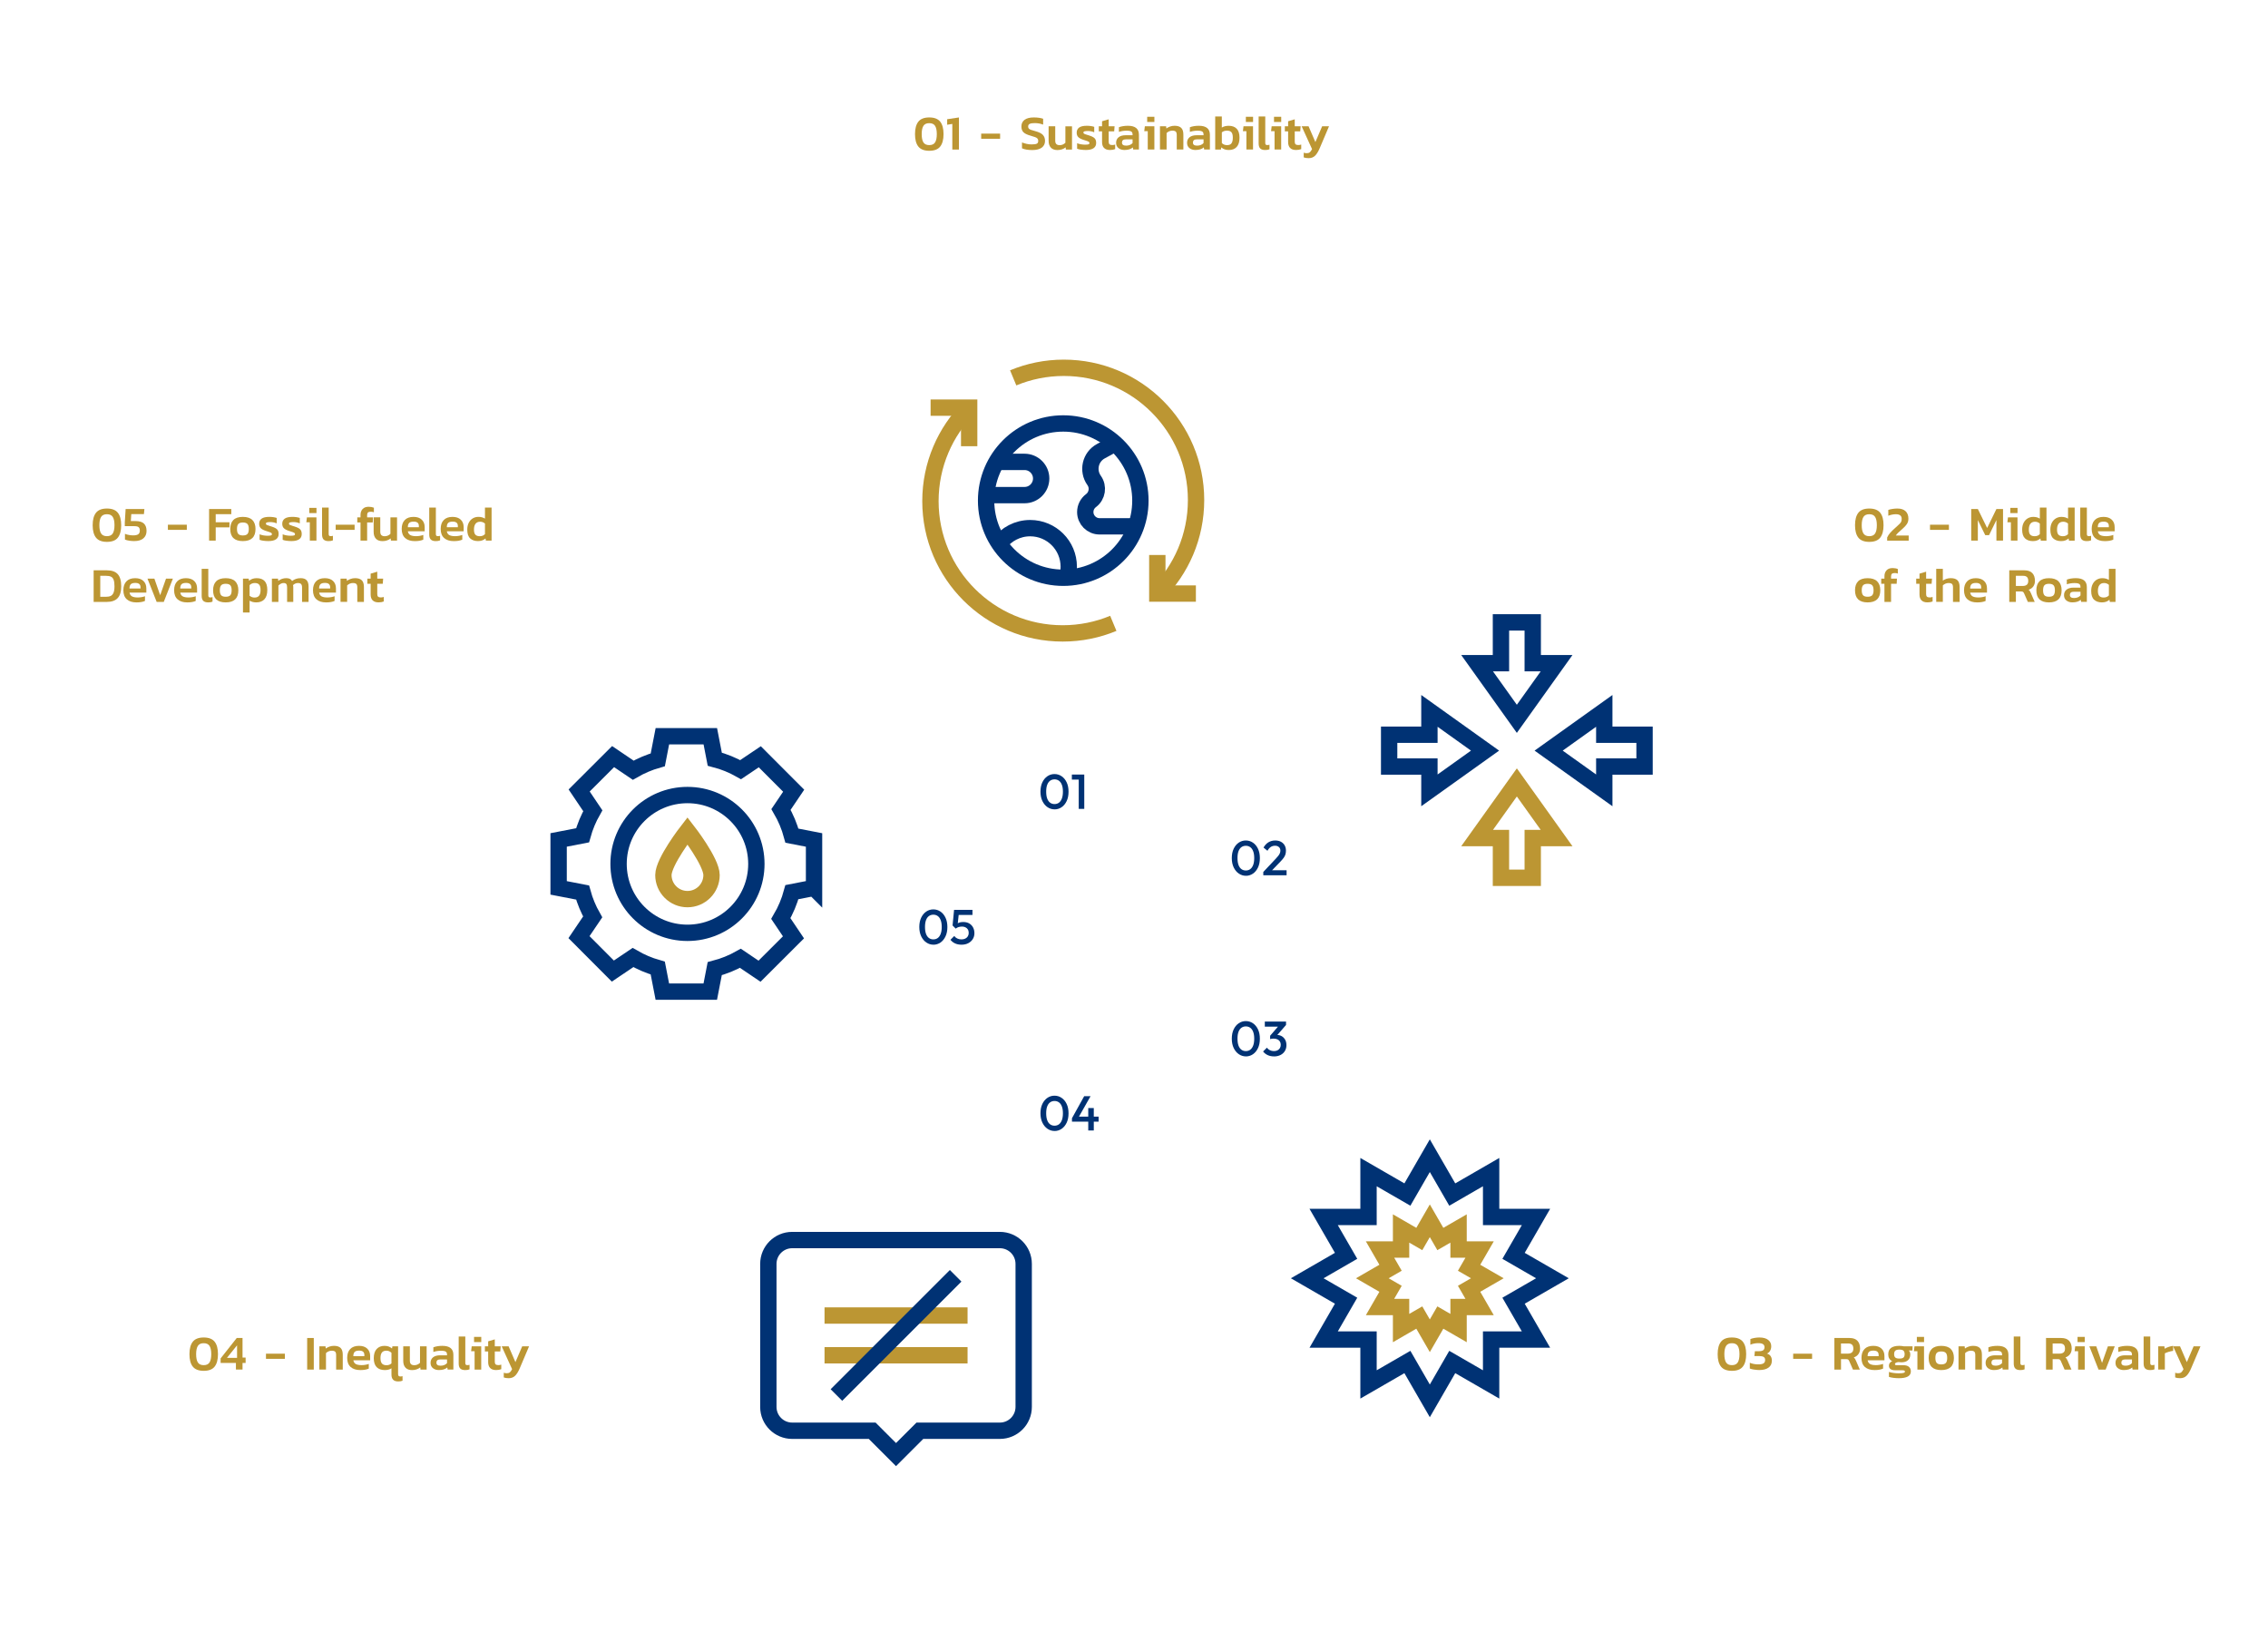 <svg width="1110" height="808" viewBox="0 0 1110 808" fill="none" xmlns="http://www.w3.org/2000/svg">
<g clip-path="url(#clip0_7303_15401)">
<g filter="url(#filter0_d_7303_15401)">
<path d="M315.89 551.841C309.45 549.761 303.25 547.281 297.29 544.481C227.8 511.651 191.84 431.521 216.17 356.471C242.58 274.981 330.05 230.331 411.54 256.751C493.03 283.161 537.68 370.631 511.26 452.121C508.26 461.391 504.46 470.191 499.96 478.451C465.01 542.851 388.11 575.251 315.89 551.841Z" fill="white"/>
</g>
<g filter="url(#filter1_d_7303_15401)">
<path d="M545.991 426.761C631.65 426.761 701.091 357.32 701.091 271.661C701.091 186.001 631.65 116.561 545.991 116.561C460.331 116.561 390.891 186.001 390.891 271.661C390.891 357.32 460.331 426.761 545.991 426.761Z" fill="white"/>
</g>
<g filter="url(#filter2_d_7303_15401)">
<path d="M728.459 559.13C814.119 559.13 883.559 489.689 883.559 404.03C883.559 318.37 814.119 248.93 728.459 248.93C642.8 248.93 573.359 318.37 573.359 404.03C573.359 489.689 642.8 559.13 728.459 559.13Z" fill="white"/>
</g>
<g filter="url(#filter3_d_7303_15401)">
<path d="M658.95 773.561C744.609 773.561 814.05 704.121 814.05 618.461C814.05 532.802 744.609 463.361 658.95 463.361C573.29 463.361 503.85 532.802 503.85 618.461C503.85 704.121 573.29 773.561 658.95 773.561Z" fill="white"/>
</g>
<g filter="url(#filter4_d_7303_15401)">
<path d="M342.459 744.181C278.609 697.861 260.469 611.941 297.289 544.481C303.249 547.291 309.449 549.761 315.889 551.841C388.109 575.251 465.019 542.841 499.959 478.451C508.459 482.491 516.709 487.361 524.599 493.091C593.929 543.391 609.369 640.371 559.079 709.711C508.779 779.041 411.789 794.481 342.449 744.181H342.459Z" fill="white"/>
</g>
<path d="M740.761 636.628L759.781 625.648L740.761 614.668L751.741 595.648H729.781V573.688L710.761 584.668L699.781 565.648L688.801 584.668L669.781 573.688V595.648H647.821L658.801 614.668L639.781 625.648L658.801 636.628L647.821 655.648H669.781V677.608L688.801 666.628L699.781 685.648L710.761 666.628L729.781 677.608V655.648H751.741L740.761 636.628Z" stroke="#003274" stroke-width="8" stroke-miterlimit="10"/>
<path d="M694.631 644.868L685.711 650.018V639.718H675.411L680.561 630.798L671.641 625.648L680.561 620.498L675.411 611.578H685.711V601.278L694.631 606.428L699.781 597.508L704.931 606.428L713.851 601.278V611.578H724.151L719.001 620.498L727.921 625.648L719.001 630.798L724.151 639.718H713.851V650.018L704.931 644.868L699.781 653.788L694.631 644.868Z" stroke="#BC9633" stroke-width="8" stroke-miterlimit="10"/>
<path d="M489.351 700.279H450.201L438.531 711.949L426.861 700.279H387.711C381.271 700.279 376.041 695.059 376.041 688.609V618.609C376.041 612.169 381.261 606.939 387.711 606.939H489.341C495.781 606.939 501.011 612.159 501.011 618.609V688.609C501.011 695.049 495.791 700.279 489.341 700.279H489.351Z" stroke="#003274" stroke-width="8" stroke-miterlimit="10"/>
<path d="M403.541 643.889H473.541" stroke="#BC9633" stroke-width="8" stroke-miterlimit="10"/>
<path d="M403.541 663.34H473.541" stroke="#BC9633" stroke-width="8" stroke-miterlimit="10"/>
<path d="M467.711 624.439L409.361 682.789" stroke="#003274" stroke-width="8" stroke-miterlimit="10"/>
<path d="M398.41 434.58V411.12L387.59 409.02C386.36 404.47 384.55 400.17 382.23 396.19L388.44 387.01L371.86 370.4L362.48 376.71C358.54 374.48 354.3 372.74 349.82 371.58L347.64 360.35H324.18L321.94 371.88C317.69 373.09 313.66 374.81 309.91 376.98L300.06 370.32L283.45 386.9L290.13 396.81C287.99 400.56 286.3 404.59 285.12 408.84L273.4 411.11V434.57L285.12 436.84C286.28 441.05 287.96 445.06 290.07 448.78L283.37 458.68L295.94 471.28L299.94 475.29L309.8 468.65C313.57 470.84 317.63 472.59 321.92 473.81L324.16 485.34H347.62L349.8 474.11C354.24 472.95 358.46 471.23 362.37 469.03L371.73 475.36L388.34 458.78L382.15 449.58C384.5 445.58 386.33 441.24 387.57 436.66L398.39 434.56L398.41 434.58Z" stroke="#003274" stroke-width="8" stroke-miterlimit="10"/>
<path d="M302.74 422.849C302.74 404.229 317.84 389.129 336.46 389.129C355.08 389.129 370.18 404.229 370.18 422.849C370.18 441.469 355.08 456.569 336.46 456.569C317.84 456.569 302.74 441.469 302.74 422.849Z" stroke="#003274" stroke-width="8" stroke-miterlimit="10"/>
<path d="M348.24 428.29C348.24 434.8 342.97 440.07 336.46 440.07C329.95 440.07 324.68 434.8 324.68 428.29C324.68 421.78 336.46 406.65 336.46 406.65C336.46 406.65 348.24 421.78 348.24 428.29Z" stroke="#BC9633" stroke-width="8" stroke-miterlimit="10"/>
<path d="M585.29 290.519H566.41V271.639" stroke="#BC9633" stroke-width="8" stroke-miterlimit="10"/>
<path d="M455.451 199.52H474.331V218.4" stroke="#BC9633" stroke-width="8" stroke-miterlimit="10"/>
<path d="M566.411 290.52C578.121 278.81 585.371 262.62 585.371 244.75C585.371 209 556.391 180.02 520.641 180.02C511.861 180.02 503.501 181.78 495.871 184.94" stroke="#BC9633" stroke-width="8" stroke-miterlimit="10"/>
<path d="M544.871 305.1C537.241 308.27 528.871 310.02 520.101 310.02C484.351 310.02 455.371 281.04 455.371 245.29C455.371 227.42 462.621 211.23 474.331 199.52" stroke="#BC9633" stroke-width="8" stroke-miterlimit="10"/>
<path d="M520.371 207.26C499.521 207.26 482.611 224.17 482.611 245.02C482.611 265.87 499.521 282.78 520.371 282.78C541.221 282.78 558.131 265.87 558.131 245.02C558.131 224.17 541.221 207.26 520.371 207.26Z" stroke="#003274" stroke-width="8" stroke-miterlimit="10"/>
<path d="M545.69 217.07L538.76 220.85C533.6 223.66 532.07 230.36 535.48 235.14C537.74 238.3 537.06 242.69 533.95 245.03C532.19 246.35 531.15 248.42 531.15 250.62C531.15 254.48 534.28 257.61 538.14 257.61H555.92" stroke="#003274" stroke-width="8" stroke-miterlimit="10"/>
<path d="M482.74 242.33H501.44C505.93 242.33 509.57 238.69 509.57 234.2C509.57 229.71 505.93 226.07 501.44 226.07H487.74" stroke="#003274" stroke-width="8" stroke-miterlimit="10"/>
<path d="M522.301 282.68C522.791 281 523.071 279.22 523.071 277.38C523.071 266.95 514.621 258.5 504.191 258.5C497.991 258.5 492.501 261.5 489.061 266.12" stroke="#003274" stroke-width="8" stroke-miterlimit="10"/>
<path d="M757.932 367.389L785.162 386.839V375.169H804.872V359.609H785.162V347.939L757.932 367.389Z" stroke="#003274" stroke-width="8" stroke-miterlimit="10"/>
<path d="M726.811 367.389L699.581 386.839V375.169H679.871V359.609H699.581V347.939L726.811 367.389Z" stroke="#003274" stroke-width="8" stroke-miterlimit="10"/>
<path d="M742.372 351.829L761.822 324.599H750.152V304.629H734.592V324.599H722.922L742.372 351.829Z" stroke="#003274" stroke-width="8" stroke-miterlimit="10"/>
<path d="M742.372 382.949L761.822 410.179H750.152V429.629H734.592V410.179H722.922L742.372 382.949Z" stroke="#BC9633" stroke-width="8" stroke-miterlimit="10"/>
<path d="M449.462 71.74C448.362 70.361 447.822 68.331 447.822 65.641C447.822 62.95 448.372 60.92 449.462 59.541C450.562 58.16 452.342 57.48 454.802 57.48C457.262 57.48 459.042 58.17 460.142 59.541C461.242 60.91 461.782 62.95 461.782 65.641C461.782 68.331 461.232 70.361 460.142 71.74C459.052 73.121 457.262 73.8 454.802 73.8C452.342 73.8 450.562 73.111 449.462 71.74ZM457.652 69.691C458.212 68.8 458.492 67.451 458.492 65.65C458.492 63.85 458.212 62.49 457.652 61.611C457.092 60.721 456.142 60.281 454.792 60.281C453.442 60.281 452.492 60.721 451.932 61.611C451.372 62.501 451.092 63.85 451.092 65.65C451.092 67.451 451.372 68.811 451.932 69.691C452.492 70.581 453.442 71.02 454.792 71.02C456.142 71.02 457.092 70.581 457.652 69.691Z" fill="#BC9633"/>
<path d="M466.082 60.65L463.562 61.06V58.35L469.323 57.49V73.19H466.082V60.66V60.65Z" fill="#BC9633"/>
<path d="M480.211 65.4H489.471V67.92H480.211V65.4Z" fill="#BC9633"/>
<path d="M500.183 72.581V69.721C500.903 70.01 501.673 70.24 502.483 70.421C503.303 70.6 504.093 70.68 504.863 70.68C506.063 70.68 506.903 70.57 507.393 70.341C507.883 70.121 508.123 69.65 508.123 68.951C508.123 68.49 508.013 68.121 507.783 67.85C507.563 67.581 507.193 67.341 506.683 67.141C506.173 66.941 505.373 66.691 504.283 66.38C502.663 65.93 501.533 65.371 500.873 64.701C500.213 64.031 499.893 63.1 499.893 61.92C499.893 60.501 500.413 59.401 501.453 58.63C502.493 57.861 504.003 57.48 505.993 57.48C506.893 57.48 507.743 57.541 508.553 57.66C509.363 57.781 510.023 57.941 510.533 58.13V60.99C509.223 60.49 507.853 60.251 506.433 60.251C505.343 60.251 504.533 60.37 503.993 60.611C503.453 60.85 503.193 61.291 503.193 61.931C503.193 62.331 503.293 62.651 503.493 62.891C503.693 63.13 504.033 63.34 504.503 63.531C504.973 63.711 505.703 63.931 506.703 64.191C508.493 64.671 509.733 65.29 510.423 66.05C511.113 66.811 511.453 67.781 511.453 68.971C511.453 70.361 510.923 71.451 509.873 72.251C508.813 73.04 507.253 73.441 505.193 73.441C503.133 73.441 501.463 73.16 500.203 72.6L500.183 72.581Z" fill="#BC9633"/>
<path d="M514.341 72.271C513.591 71.501 513.211 70.391 513.211 68.931V61.801H516.451V68.861C516.451 69.611 516.631 70.161 516.991 70.521C517.351 70.871 517.911 71.051 518.661 71.051C519.201 71.051 519.711 70.941 520.181 70.731C520.651 70.521 521.061 70.231 521.421 69.881V61.821H524.661V73.201H521.661L521.541 72.121C520.441 73.001 519.101 73.441 517.531 73.441C516.151 73.441 515.091 73.061 514.341 72.291V72.271Z" fill="#BC9633"/>
<path d="M529.031 73.251C528.261 73.141 527.641 72.99 527.161 72.79V70.1C527.691 70.32 528.301 70.501 529.011 70.621C529.711 70.74 530.381 70.8 531.001 70.8C531.831 70.8 532.401 70.751 532.721 70.641C533.031 70.54 533.191 70.32 533.191 70.001C533.191 69.71 533.051 69.49 532.761 69.331C532.471 69.171 531.921 68.96 531.101 68.71C530.861 68.65 530.561 68.55 530.191 68.421C529.071 68.05 528.251 67.611 527.731 67.1C527.211 66.591 526.951 65.871 526.951 64.941C526.951 63.84 527.351 63.001 528.161 62.42C528.971 61.84 530.241 61.56 531.961 61.56C532.621 61.56 533.261 61.611 533.891 61.7C534.521 61.8 535.071 61.92 535.531 62.081V64.74C535.111 64.55 534.631 64.4 534.071 64.281C533.511 64.171 532.981 64.111 532.491 64.111C531.721 64.111 531.151 64.16 530.791 64.27C530.421 64.371 530.241 64.581 530.241 64.88C530.241 65.15 530.371 65.361 530.641 65.49C530.901 65.63 531.411 65.811 532.161 66.031L532.951 66.27C533.881 66.561 534.591 66.861 535.091 67.171C535.591 67.481 535.941 67.85 536.161 68.29C536.381 68.731 536.481 69.27 536.481 69.951C536.481 71.091 536.061 71.951 535.211 72.531C534.361 73.111 533.111 73.41 531.441 73.41C530.611 73.41 529.811 73.35 529.041 73.24L529.031 73.251Z" fill="#BC9633"/>
<path d="M540.332 72.411C539.692 71.741 539.372 70.791 539.372 69.581V64.301H537.762V61.801H539.372V59.351L542.612 58.391V61.801H545.492L545.302 64.301H542.612V69.361C542.612 69.971 542.752 70.391 543.032 70.631C543.312 70.871 543.762 70.991 544.392 70.991C544.842 70.991 545.302 70.911 545.782 70.751V72.981C545.062 73.271 544.212 73.411 543.242 73.411C541.942 73.411 540.982 73.071 540.342 72.401L540.332 72.411Z" fill="#BC9633"/>
<path d="M547.402 72.49C546.622 71.871 546.242 71.01 546.242 69.891C546.242 68.77 546.642 67.85 547.452 67.191C548.262 66.531 549.422 66.191 550.942 66.191H554.302V65.88C554.302 65.4 554.222 65.02 554.052 64.751C553.882 64.481 553.592 64.281 553.162 64.15C552.742 64.02 552.132 63.961 551.352 63.961C550.052 63.961 548.812 64.16 547.612 64.561V62.281C548.172 62.06 548.832 61.88 549.592 61.751C550.352 61.62 551.162 61.56 552.032 61.56C555.612 61.56 557.412 63.02 557.412 65.951V73.171H554.602L554.432 72.141C553.502 72.99 552.132 73.41 550.302 73.41C549.152 73.41 548.182 73.1 547.412 72.49H547.402ZM553.022 70.93C553.562 70.701 553.982 70.391 554.302 70.01V68.21H551.012C549.752 68.21 549.112 68.731 549.112 69.77C549.112 70.811 549.802 71.281 551.172 71.281C551.862 71.281 552.472 71.16 553.012 70.93H553.022Z" fill="#BC9633"/>
<path d="M561.721 64.2H560.021L560.311 61.8H564.971V73.18H561.731V64.2H561.721ZM561.451 57.17H564.981V59.71H561.451V57.17Z" fill="#BC9633"/>
<path d="M567.721 61.8H570.721L570.841 62.88C571.351 62.501 571.961 62.181 572.661 61.931C573.361 61.681 574.091 61.56 574.841 61.56C576.331 61.56 577.421 61.91 578.121 62.6C578.821 63.3 579.161 64.391 579.161 65.88V73.18H575.921V66.05C575.921 65.27 575.761 64.721 575.441 64.41C575.121 64.1 574.541 63.941 573.711 63.941C573.211 63.941 572.721 64.05 572.221 64.26C571.721 64.471 571.301 64.76 570.951 65.111V73.171H567.711V61.791L567.721 61.8Z" fill="#BC9633"/>
<path d="M582.133 72.49C581.353 71.871 580.973 71.01 580.973 69.891C580.973 68.77 581.373 67.85 582.183 67.191C582.993 66.531 584.153 66.191 585.673 66.191H589.033V65.88C589.033 65.4 588.953 65.02 588.783 64.751C588.613 64.481 588.323 64.281 587.893 64.15C587.473 64.02 586.863 63.961 586.083 63.961C584.783 63.961 583.543 64.16 582.343 64.561V62.281C582.903 62.06 583.563 61.88 584.323 61.751C585.083 61.62 585.893 61.56 586.763 61.56C590.343 61.56 592.143 63.02 592.143 65.951V73.171H589.333L589.163 72.141C588.233 72.99 586.863 73.41 585.033 73.41C583.883 73.41 582.913 73.1 582.143 72.49H582.133ZM587.753 70.93C588.293 70.701 588.713 70.391 589.033 70.01V68.21H585.743C584.483 68.21 583.843 68.731 583.843 69.77C583.843 70.811 584.533 71.281 585.903 71.281C586.593 71.281 587.203 71.16 587.743 70.93H587.753Z" fill="#BC9633"/>
<path d="M599.362 73.11C598.762 72.9 598.212 72.57 597.722 72.13L597.552 73.19H594.742V57.01H597.982V62.43C598.922 61.85 600.042 61.57 601.342 61.57C603.042 61.57 604.342 62.05 605.262 63C606.182 63.95 606.642 65.42 606.642 67.4C606.642 69.38 606.182 70.9 605.272 71.91C604.362 72.92 603.082 73.42 601.432 73.42C600.652 73.42 599.952 73.32 599.352 73.11H599.362ZM602.702 70.15C603.142 69.56 603.362 68.64 603.362 67.39C603.362 66.14 603.142 65.25 602.692 64.73C602.242 64.2 601.512 63.94 600.512 63.94C600.002 63.94 599.532 64.01 599.092 64.16C598.652 64.31 598.292 64.51 597.992 64.78V70.01C598.292 70.35 598.672 70.6 599.122 70.78C599.572 70.96 600.042 71.04 600.542 71.04C601.552 71.04 602.272 70.74 602.712 70.15H602.702Z" fill="#BC9633"/>
<path d="M610.003 64.2H608.303L608.593 61.8H613.253V73.18H610.013V64.2H610.003ZM609.743 57.17H613.273V59.71H609.743V57.17Z" fill="#BC9633"/>
<path d="M616.762 72.65C616.262 72.14 616.002 71.32 616.002 70.2V57H619.242V69.94C619.242 70.34 619.322 70.62 619.472 70.77C619.622 70.92 619.862 71 620.182 71C620.602 71 620.972 70.94 621.312 70.83V73.06C620.972 73.19 620.652 73.28 620.332 73.34C620.012 73.4 619.622 73.42 619.182 73.42C618.082 73.42 617.272 73.16 616.772 72.65H616.762Z" fill="#BC9633"/>
<path d="M623.782 64.2H622.082L622.372 61.8H627.032V73.18H623.792V64.2H623.782ZM623.522 57.17H627.052V59.71H623.522V57.17Z" fill="#BC9633"/>
<path d="M631.392 72.411C630.752 71.741 630.432 70.791 630.432 69.581V64.301H628.822V61.801H630.432V59.351L633.672 58.391V61.801H636.552L636.362 64.301H633.672V69.361C633.672 69.971 633.812 70.391 634.092 70.631C634.372 70.871 634.822 70.991 635.452 70.991C635.902 70.991 636.362 70.911 636.842 70.751V72.981C636.122 73.271 635.272 73.411 634.302 73.411C633.002 73.411 632.042 73.071 631.402 72.401L631.392 72.411Z" fill="#BC9633"/>
<path d="M638.063 77.02V74.74C638.513 74.9 639.003 74.981 639.523 74.981C640.163 74.981 640.663 74.841 641.023 74.55C641.383 74.26 641.753 73.74 642.143 72.99L637.053 61.81H640.433L643.773 69.54L647.083 61.81H650.443L645.953 72.391C645.253 74.07 644.493 75.331 643.673 76.16C642.853 76.99 641.803 77.41 640.503 77.41C639.513 77.41 638.693 77.281 638.053 77.031L638.063 77.02Z" fill="#BC9633"/>
<path d="M909.521 263.16C908.421 261.78 907.881 259.75 907.881 257.06C907.881 254.37 908.431 252.34 909.521 250.96C910.621 249.58 912.401 248.9 914.861 248.9C917.321 248.9 919.101 249.59 920.201 250.96C921.301 252.33 921.841 254.37 921.841 257.06C921.841 259.75 921.291 261.78 920.201 263.16C919.111 264.54 917.321 265.22 914.861 265.22C912.401 265.22 910.621 264.53 909.521 263.16ZM917.721 261.1C918.281 260.21 918.561 258.86 918.561 257.06C918.561 255.26 918.281 253.9 917.721 253.02C917.161 252.13 916.211 251.69 914.861 251.69C913.511 251.69 912.561 252.13 912.001 253.02C911.441 253.91 911.161 255.26 911.161 257.06C911.161 258.86 911.441 260.22 912.001 261.1C912.561 261.99 913.511 262.43 914.861 262.43C916.211 262.43 917.161 261.99 917.721 261.1Z" fill="#BC9633"/>
<path d="M923.619 263.04C923.999 262.21 924.509 261.44 925.129 260.75C925.749 260.05 926.589 259.24 927.629 258.31L928.249 257.76C928.999 257.07 929.529 256.56 929.849 256.24C930.159 255.91 930.389 255.58 930.519 255.23C930.659 254.89 930.719 254.45 930.719 253.92C930.719 253.18 930.479 252.63 929.999 252.25C929.519 251.87 928.819 251.69 927.889 251.69C926.659 251.69 925.419 251.94 924.169 252.43V249.57C924.759 249.36 925.459 249.2 926.269 249.08C927.079 248.96 927.859 248.9 928.609 248.9C930.369 248.9 931.709 249.34 932.629 250.21C933.549 251.08 934.009 252.29 934.009 253.85C934.009 254.83 933.779 255.68 933.309 256.42C932.849 257.16 932.139 257.93 931.199 258.75L930.819 259.09C930.099 259.71 929.499 260.25 929.029 260.71C928.559 261.17 928.159 261.63 927.839 262.11H934.149V264.61H923.609V263.05L923.619 263.04Z" fill="#BC9633"/>
<path d="M944.58 256.82H953.84V259.34H944.58V256.82Z" fill="#BC9633"/>
<path d="M964.74 249.141H968L972.54 258.431L977.08 249.141H980.32V264.601H977.08V254.541L973.48 261.931H971.61L967.99 254.541V264.601H964.75V249.141H964.74Z" fill="#BC9633"/>
<path d="M984.151 255.62H982.451L982.741 253.22H987.401V264.6H984.161V255.62H984.151ZM983.891 248.59H987.421V251.13H983.891V248.59Z" fill="#BC9633"/>
<path d="M991.08 263.51C990.14 262.62 989.68 261.2 989.68 259.25C989.68 257.94 989.92 256.81 990.41 255.87C990.9 254.93 991.55 254.21 992.38 253.72C993.21 253.23 994.13 252.99 995.15 252.99C996.4 252.99 997.46 253.28 998.34 253.85V248.43H1001.58V264.61H998.8L998.61 263.55C998.11 263.98 997.57 264.31 996.98 264.52C996.39 264.73 995.7 264.84 994.92 264.84C993.3 264.84 992.03 264.4 991.09 263.51H991.08ZM997.18 262.22C997.58 262.06 997.96 261.8 998.33 261.43V256.25C997.66 255.66 996.87 255.36 995.98 255.36C994.99 255.36 994.24 255.69 993.72 256.34C993.21 257 992.95 257.96 992.95 259.24C992.95 260.41 993.19 261.24 993.66 261.72C994.13 262.21 994.84 262.45 995.78 262.45C996.31 262.45 996.77 262.37 997.17 262.21L997.18 262.22Z" fill="#BC9633"/>
<path d="M1004.88 263.51C1003.94 262.62 1003.48 261.2 1003.48 259.25C1003.48 257.94 1003.72 256.81 1004.21 255.87C1004.7 254.93 1005.35 254.21 1006.18 253.72C1007.01 253.23 1007.93 252.99 1008.95 252.99C1010.2 252.99 1011.26 253.28 1012.14 253.85V248.43H1015.38V264.61H1012.6L1012.41 263.55C1011.91 263.98 1011.37 264.31 1010.78 264.52C1010.19 264.73 1009.5 264.84 1008.72 264.84C1007.1 264.84 1005.83 264.4 1004.89 263.51H1004.88ZM1010.98 262.22C1011.38 262.06 1011.76 261.8 1012.13 261.43V256.25C1011.46 255.66 1010.67 255.36 1009.78 255.36C1008.79 255.36 1008.04 255.69 1007.52 256.34C1007.01 257 1006.75 257.96 1006.75 259.24C1006.75 260.41 1006.99 261.24 1007.46 261.72C1007.93 262.21 1008.64 262.45 1009.58 262.45C1010.11 262.45 1010.57 262.37 1010.97 262.21L1010.98 262.22Z" fill="#BC9633"/>
<path d="M1018.87 264.07C1018.37 263.56 1018.11 262.74 1018.11 261.62V248.42H1021.35V261.36C1021.35 261.76 1021.43 262.04 1021.58 262.19C1021.73 262.34 1021.97 262.42 1022.29 262.42C1022.71 262.42 1023.08 262.36 1023.42 262.25V264.48C1023.08 264.61 1022.76 264.7 1022.44 264.76C1022.12 264.82 1021.73 264.84 1021.29 264.84C1020.19 264.84 1019.38 264.58 1018.88 264.07H1018.87Z" fill="#BC9633"/>
<path d="M1025.4 263.34C1024.27 262.34 1023.71 260.86 1023.71 258.89C1023.71 257.03 1024.2 255.59 1025.19 254.55C1026.17 253.51 1027.61 252.99 1029.5 252.99C1031.23 252.99 1032.57 253.44 1033.52 254.35C1034.47 255.25 1034.95 256.47 1034.95 257.99V260.05H1026.72C1026.88 260.93 1027.28 261.55 1027.93 261.9C1028.58 262.25 1029.53 262.43 1030.8 262.43C1031.41 262.43 1032.03 262.37 1032.66 262.26C1033.29 262.15 1033.83 262 1034.28 261.83V264.13C1033.22 264.61 1031.84 264.85 1030.13 264.85C1028.11 264.85 1026.54 264.35 1025.41 263.35L1025.4 263.34ZM1032.1 258.05V257.43C1032.1 256.02 1031.26 255.32 1029.58 255.32C1028.52 255.32 1027.78 255.53 1027.35 255.96C1026.92 256.38 1026.7 257.08 1026.7 258.06H1032.1V258.05Z" fill="#BC9633"/>
<path d="M907.881 288.91C907.881 286.99 908.391 285.52 909.401 284.51C910.421 283.49 911.961 282.99 914.041 282.99C916.121 282.99 917.671 283.5 918.701 284.51C919.721 285.53 920.241 286.99 920.241 288.91C920.241 292.86 918.181 294.84 914.051 294.84C909.921 294.84 907.881 292.86 907.881 288.91ZM916.291 291.36C916.731 290.88 916.951 290.06 916.951 288.91C916.951 287.76 916.731 286.94 916.291 286.46C915.851 285.98 915.101 285.74 914.051 285.74C913.001 285.74 912.271 285.98 911.831 286.46C911.391 286.94 911.171 287.76 911.171 288.91C911.171 290.06 911.391 290.88 911.831 291.36C912.271 291.84 913.011 292.08 914.051 292.08C915.091 292.08 915.851 291.84 916.291 291.36Z" fill="#BC9633"/>
<path d="M922.281 285.719H920.701V283.219H922.281V282.069C922.281 280.849 922.621 279.879 923.311 279.139C924.001 278.399 924.981 278.039 926.261 278.039C927.201 278.039 928.061 278.189 928.831 278.499V280.729C928.331 280.549 927.851 280.469 927.391 280.469C926.701 280.469 926.221 280.589 925.941 280.839C925.661 281.089 925.521 281.519 925.521 282.119V283.219H928.401L928.261 285.719H925.521V294.599H922.281V285.719Z" fill="#BC9633"/>
<path d="M940.4 293.831C939.76 293.161 939.44 292.211 939.44 291.001V285.721H937.83V283.221H939.44V280.771L942.68 279.811V283.221H945.56L945.37 285.721H942.68V290.781C942.68 291.391 942.82 291.811 943.1 292.051C943.38 292.291 943.83 292.411 944.46 292.411C944.91 292.411 945.37 292.331 945.85 292.171V294.401C945.13 294.691 944.28 294.831 943.31 294.831C942.01 294.831 941.05 294.491 940.41 293.821L940.4 293.831Z" fill="#BC9633"/>
<path d="M947.621 278.42H950.861V284.18C951.361 283.81 951.941 283.52 952.601 283.3C953.261 283.08 953.981 282.98 954.751 282.98C956.241 282.98 957.331 283.33 958.031 284.02C958.731 284.72 959.071 285.81 959.071 287.3V294.6H955.831V287.47C955.831 286.69 955.671 286.14 955.351 285.83C955.031 285.52 954.451 285.36 953.621 285.36C953.121 285.36 952.631 285.47 952.131 285.68C951.631 285.89 951.211 286.18 950.861 286.53V294.59H947.621V278.41V278.42Z" fill="#BC9633"/>
<path d="M962.92 293.34C961.79 292.34 961.23 290.86 961.23 288.89C961.23 287.03 961.721 285.59 962.711 284.55C963.691 283.51 965.131 282.99 967.021 282.99C968.751 282.99 970.09 283.44 971.04 284.35C971.99 285.25 972.47 286.47 972.47 287.99V290.05H964.24C964.4 290.93 964.801 291.55 965.451 291.9C966.101 292.25 967.05 292.43 968.32 292.43C968.93 292.43 969.55 292.37 970.18 292.26C970.81 292.15 971.35 292 971.8 291.83V294.13C970.74 294.61 969.361 294.85 967.651 294.85C965.631 294.85 964.06 294.35 962.93 293.35L962.92 293.34ZM969.63 288.05V287.43C969.63 286.02 968.79 285.32 967.11 285.32C966.05 285.32 965.31 285.53 964.88 285.96C964.45 286.38 964.23 287.08 964.23 288.06H969.63V288.05Z" fill="#BC9633"/>
<path d="M983.359 279.141H990.779C992.509 279.141 993.799 279.601 994.659 280.511C995.519 281.421 995.939 282.691 995.939 284.331C995.939 285.371 995.669 286.271 995.139 287.021C994.599 287.771 993.849 288.321 992.869 288.651C993.109 288.861 993.309 289.081 993.459 289.311C993.609 289.541 993.779 289.871 993.949 290.281L995.819 294.601H992.459L990.639 290.451C990.479 290.081 990.299 289.831 990.099 289.691C989.899 289.551 989.579 289.491 989.149 289.491H986.609V294.601H983.369V279.141H983.359ZM989.939 286.801C990.819 286.801 991.489 286.601 991.959 286.211C992.419 285.821 992.659 285.191 992.659 284.331C992.659 283.471 992.449 282.831 992.039 282.431C991.629 282.031 990.989 281.831 990.139 281.831H986.609V286.801H989.949H989.939Z" fill="#BC9633"/>
<path d="M996.631 288.91C996.631 286.99 997.141 285.52 998.151 284.51C999.171 283.49 1000.71 282.99 1002.79 282.99C1004.87 282.99 1006.42 283.5 1007.45 284.51C1008.47 285.53 1008.99 286.99 1008.99 288.91C1008.99 292.86 1006.93 294.84 1002.8 294.84C998.671 294.84 996.631 292.86 996.631 288.91ZM1005.04 291.36C1005.48 290.88 1005.7 290.06 1005.7 288.91C1005.7 287.76 1005.48 286.94 1005.04 286.46C1004.6 285.98 1003.85 285.74 1002.8 285.74C1001.75 285.74 1001.02 285.98 1000.58 286.46C1000.14 286.94 999.921 287.76 999.921 288.91C999.921 290.06 1000.14 290.88 1000.58 291.36C1001.02 291.84 1001.76 292.08 1002.8 292.08C1003.84 292.08 1004.6 291.84 1005.04 291.36Z" fill="#BC9633"/>
<path d="M1011.33 293.91C1010.55 293.29 1010.17 292.43 1010.17 291.31C1010.17 290.19 1010.57 289.27 1011.38 288.61C1012.19 287.95 1013.35 287.61 1014.87 287.61H1018.23V287.3C1018.23 286.82 1018.15 286.44 1017.98 286.17C1017.81 285.9 1017.52 285.7 1017.09 285.57C1016.67 285.44 1016.06 285.38 1015.28 285.38C1013.98 285.38 1012.74 285.58 1011.54 285.98V283.7C1012.1 283.48 1012.76 283.3 1013.52 283.17C1014.28 283.04 1015.09 282.98 1015.96 282.98C1019.54 282.98 1021.34 284.44 1021.34 287.37V294.59H1018.53L1018.36 293.56C1017.43 294.41 1016.06 294.83 1014.23 294.83C1013.08 294.83 1012.11 294.52 1011.34 293.91H1011.33ZM1016.95 292.35C1017.49 292.12 1017.91 291.81 1018.23 291.43V289.63H1014.94C1013.68 289.63 1013.04 290.15 1013.04 291.19C1013.04 292.23 1013.73 292.7 1015.1 292.7C1015.79 292.7 1016.4 292.58 1016.94 292.35H1016.95Z" fill="#BC9633"/>
<path d="M1024.87 293.51C1023.93 292.62 1023.47 291.2 1023.47 289.25C1023.47 287.94 1023.71 286.81 1024.2 285.87C1024.69 284.93 1025.34 284.21 1026.17 283.72C1027 283.23 1027.92 282.99 1028.94 282.99C1030.19 282.99 1031.25 283.28 1032.13 283.85V278.43H1035.37V294.61H1032.59L1032.4 293.55C1031.9 293.98 1031.36 294.31 1030.77 294.52C1030.18 294.73 1029.49 294.84 1028.71 294.84C1027.09 294.84 1025.82 294.4 1024.88 293.51H1024.87ZM1030.98 292.22C1031.38 292.06 1031.76 291.8 1032.13 291.43V286.25C1031.46 285.66 1030.67 285.36 1029.78 285.36C1028.79 285.36 1028.04 285.69 1027.52 286.34C1027.01 287 1026.75 287.96 1026.75 289.24C1026.75 290.41 1026.99 291.24 1027.46 291.72C1027.93 292.21 1028.64 292.45 1029.58 292.45C1030.11 292.45 1030.57 292.37 1030.97 292.21L1030.98 292.22Z" fill="#BC9633"/>
<path d="M842.292 668.891C841.192 667.511 840.652 665.481 840.652 662.791C840.652 660.101 841.202 658.071 842.292 656.691C843.392 655.311 845.172 654.631 847.632 654.631C850.092 654.631 851.872 655.321 852.972 656.691C854.072 658.061 854.612 660.101 854.612 662.791C854.612 665.481 854.062 667.511 852.972 668.891C851.882 670.271 850.092 670.951 847.632 670.951C845.172 670.951 843.392 670.261 842.292 668.891ZM850.492 666.841C851.052 665.951 851.332 664.601 851.332 662.801C851.332 661.001 851.052 659.641 850.492 658.761C849.932 657.871 848.982 657.431 847.632 657.431C846.282 657.431 845.332 657.871 844.772 658.761C844.212 659.651 843.932 661.001 843.932 662.801C843.932 664.601 844.212 665.961 844.772 666.841C845.332 667.731 846.282 668.171 847.632 668.171C848.982 668.171 849.932 667.731 850.492 666.841Z" fill="#BC9633"/>
<path d="M858.553 670.361C857.643 670.221 856.923 670.041 856.393 669.831V667.001C857.623 667.531 859.003 667.791 860.523 667.791C861.693 667.791 862.543 667.631 863.083 667.301C863.623 666.971 863.883 666.411 863.883 665.611C863.883 664.941 863.643 664.451 863.173 664.161C862.703 663.871 861.993 663.721 861.053 663.721H858.633L858.873 661.341H860.893C861.823 661.341 862.503 661.181 862.933 660.871C863.363 660.561 863.583 660.071 863.583 659.391C863.583 658.711 863.333 658.221 862.843 657.891C862.343 657.561 861.573 657.401 860.513 657.401C859.843 657.401 859.163 657.471 858.483 657.601C857.803 657.731 857.203 657.921 856.673 658.161V655.401C857.203 655.181 857.873 654.991 858.673 654.851C859.483 654.711 860.273 654.631 861.063 654.631C862.933 654.631 864.373 655.021 865.373 655.811C866.373 656.601 866.873 657.631 866.873 658.931C866.873 659.731 866.693 660.451 866.333 661.101C865.973 661.751 865.453 662.221 864.763 662.501C865.583 662.741 866.183 663.161 866.583 663.761C866.983 664.361 867.183 665.081 867.183 665.931C867.183 667.471 866.633 668.621 865.523 669.401C864.423 670.181 862.913 670.561 861.013 670.561C860.293 670.561 859.473 670.491 858.563 670.341L858.553 670.361Z" fill="#BC9633"/>
<path d="M877.611 662.561H886.871V665.081H877.611V662.561Z" fill="#BC9633"/>
<path d="M897.771 654.881H905.191C906.921 654.881 908.211 655.341 909.071 656.251C909.931 657.161 910.351 658.431 910.351 660.071C910.351 661.111 910.081 662.011 909.551 662.761C909.011 663.511 908.261 664.061 907.281 664.391C907.521 664.601 907.721 664.821 907.871 665.051C908.021 665.281 908.191 665.611 908.361 666.021L910.231 670.341H906.871L905.051 666.191C904.891 665.821 904.711 665.571 904.511 665.431C904.311 665.291 903.991 665.231 903.561 665.231H901.021V670.341H897.781V654.881H897.771ZM904.341 662.531C905.221 662.531 905.891 662.331 906.361 661.941C906.821 661.551 907.061 660.921 907.061 660.061C907.061 659.201 906.851 658.561 906.441 658.161C906.021 657.761 905.391 657.561 904.541 657.561H901.011V662.531H904.351H904.341Z" fill="#BC9633"/>
<path d="M912.731 669.071C911.601 668.071 911.041 666.591 911.041 664.621C911.041 662.761 911.531 661.321 912.521 660.281C913.501 659.241 914.941 658.721 916.831 658.721C918.561 658.721 919.901 659.171 920.851 660.081C921.801 660.981 922.281 662.201 922.281 663.721V665.781H914.051C914.211 666.661 914.611 667.281 915.261 667.631C915.911 667.981 916.861 668.161 918.131 668.161C918.741 668.161 919.361 668.101 919.991 667.991C920.621 667.881 921.161 667.731 921.611 667.561V669.861C920.551 670.341 919.171 670.581 917.461 670.581C915.441 670.581 913.871 670.081 912.741 669.081L912.731 669.071ZM919.441 663.781V663.161C919.441 661.751 918.601 661.051 916.921 661.051C915.861 661.051 915.121 661.261 914.691 661.691C914.261 662.111 914.041 662.811 914.041 663.791H919.441V663.781Z" fill="#BC9633"/>
<path d="M926.703 674.391C925.813 674.281 925.073 674.121 924.483 673.911V671.491C925.103 671.701 925.843 671.861 926.703 671.981C927.563 672.101 928.383 672.161 929.163 672.161C930.303 672.161 931.103 672.101 931.583 671.981C932.063 671.861 932.303 671.651 932.303 671.341C932.303 671.081 932.193 670.911 931.963 670.811C931.743 670.711 931.293 670.671 930.623 670.671H927.523C926.513 670.671 925.753 670.481 925.243 670.091C924.733 669.711 924.473 669.151 924.473 668.411C924.473 667.931 924.603 667.501 924.873 667.131C925.133 666.751 925.543 666.451 926.083 666.231C924.783 665.571 924.143 664.471 924.143 662.921C924.143 661.481 924.593 660.421 925.503 659.741C926.403 659.061 927.763 658.721 929.573 658.721C929.913 658.721 930.293 658.741 930.723 658.791C931.153 658.841 931.503 658.891 931.783 658.961H936.053L935.983 661.001H934.183C934.683 661.461 934.923 662.111 934.923 662.941C934.923 664.141 934.543 665.081 933.793 665.761C933.043 666.441 931.963 666.781 930.553 666.781C930.123 666.781 929.643 666.741 929.113 666.661C928.603 666.721 928.193 666.841 927.873 667.011C927.563 667.181 927.403 667.391 927.403 667.651C927.403 667.861 927.483 668.001 927.643 668.081C927.803 668.161 928.053 668.201 928.383 668.201H931.603C932.753 668.201 933.643 668.461 934.263 668.991C934.883 669.521 935.203 670.271 935.203 671.251C935.203 673.461 933.243 674.561 929.323 674.561C928.463 674.561 927.583 674.501 926.693 674.391H926.703ZM931.583 664.461C931.963 664.131 932.163 663.581 932.163 662.791C932.163 662.001 931.973 661.421 931.583 661.071C931.203 660.731 930.533 660.551 929.593 660.551C928.653 660.551 928.023 660.721 927.623 661.071C927.223 661.411 927.023 661.991 927.023 662.791C927.023 663.591 927.213 664.111 927.603 664.451C927.983 664.791 928.653 664.951 929.593 664.951C930.533 664.951 931.203 664.791 931.583 664.461Z" fill="#BC9633"/>
<path d="M938.401 661.36H936.701L936.991 658.96H941.651V670.34H938.411V661.36H938.401ZM938.141 654.33H941.671V656.87H938.141V654.33Z" fill="#BC9633"/>
<path d="M943.922 664.651C943.922 662.731 944.432 661.26 945.442 660.25C946.452 659.24 948.002 658.73 950.082 658.73C952.162 658.73 953.712 659.24 954.742 660.25C955.762 661.27 956.282 662.731 956.282 664.651C956.282 668.601 954.222 670.581 950.092 670.581C945.962 670.581 943.922 668.601 943.922 664.651ZM952.332 667.091C952.772 666.611 952.992 665.791 952.992 664.641C952.992 663.491 952.772 662.67 952.332 662.19C951.892 661.71 951.142 661.47 950.092 661.47C949.042 661.47 948.312 661.71 947.872 662.19C947.432 662.67 947.212 663.491 947.212 664.641C947.212 665.791 947.432 666.611 947.872 667.091C948.312 667.571 949.052 667.81 950.092 667.81C951.132 667.81 951.892 667.571 952.332 667.091Z" fill="#BC9633"/>
<path d="M958.541 658.961H961.541L961.661 660.041C962.171 659.661 962.781 659.341 963.481 659.091C964.181 658.841 964.911 658.721 965.661 658.721C967.151 658.721 968.241 659.071 968.941 659.761C969.641 660.451 969.981 661.551 969.981 663.041V670.341H966.741V663.211C966.741 662.431 966.581 661.881 966.261 661.571C965.941 661.261 965.361 661.101 964.531 661.101C964.031 661.101 963.541 661.211 963.041 661.421C962.541 661.631 962.121 661.921 961.771 662.271V670.331H958.531V658.951L958.541 658.961Z" fill="#BC9633"/>
<path d="M972.951 669.651C972.171 669.031 971.791 668.171 971.791 667.051C971.791 665.931 972.191 665.011 973.001 664.351C973.811 663.691 974.971 663.351 976.491 663.351H979.851V663.041C979.851 662.561 979.771 662.181 979.601 661.911C979.431 661.641 979.141 661.441 978.711 661.311C978.281 661.181 977.681 661.121 976.901 661.121C975.601 661.121 974.361 661.321 973.161 661.721V659.441C973.721 659.221 974.381 659.041 975.141 658.911C975.901 658.781 976.711 658.721 977.581 658.721C981.161 658.721 982.961 660.181 982.961 663.111V670.331H980.151L979.981 669.301C979.051 670.151 977.681 670.571 975.851 670.571C974.701 670.571 973.731 670.261 972.961 669.651H972.951ZM978.561 668.091C979.101 667.861 979.521 667.551 979.841 667.171V665.371H976.551C975.291 665.371 974.651 665.891 974.651 666.931C974.651 667.971 975.341 668.441 976.711 668.441C977.401 668.441 978.011 668.321 978.551 668.091H978.561Z" fill="#BC9633"/>
<path d="M986.323 669.81C985.823 669.3 985.562 668.48 985.562 667.36V654.16H988.802V667.1C988.802 667.5 988.883 667.78 989.033 667.93C989.183 668.08 989.422 668.16 989.742 668.16C990.162 668.16 990.532 668.1 990.872 667.99V670.22C990.532 670.35 990.213 670.44 989.893 670.5C989.573 670.56 989.182 670.58 988.742 670.58C987.642 670.58 986.833 670.32 986.333 669.81H986.323Z" fill="#BC9633"/>
<path d="M1001.35 654.881H1008.77C1010.5 654.881 1011.79 655.341 1012.65 656.251C1013.51 657.161 1013.93 658.431 1013.93 660.071C1013.93 661.111 1013.66 662.011 1013.13 662.761C1012.59 663.511 1011.84 664.061 1010.86 664.391C1011.1 664.601 1011.3 664.821 1011.45 665.051C1011.6 665.281 1011.77 665.611 1011.94 666.021L1013.81 670.341H1010.45L1008.63 666.191C1008.47 665.821 1008.29 665.571 1008.09 665.431C1007.89 665.291 1007.57 665.231 1007.14 665.231H1004.6V670.341H1001.36V654.881H1001.35ZM1007.93 662.531C1008.81 662.531 1009.48 662.331 1009.95 661.941C1010.41 661.551 1010.65 660.921 1010.65 660.061C1010.65 659.201 1010.44 658.561 1010.03 658.161C1009.61 657.761 1008.98 657.561 1008.13 657.561H1004.6V662.531H1007.94H1007.93Z" fill="#BC9633"/>
<path d="M1017.05 661.36H1015.35L1015.64 658.96H1020.3V670.34H1017.06V661.36H1017.05ZM1016.78 654.33H1020.31V656.87H1016.78V654.33Z" fill="#BC9633"/>
<path d="M1022.57 658.961H1025.95L1028.78 667.071L1031.64 658.961H1035L1030.54 670.341H1027.06L1022.57 658.961Z" fill="#BC9633"/>
<path d="M1036.52 669.651C1035.74 669.031 1035.36 668.171 1035.36 667.051C1035.36 665.931 1035.76 665.011 1036.57 664.351C1037.38 663.691 1038.54 663.351 1040.06 663.351H1043.42V663.041C1043.42 662.561 1043.34 662.181 1043.17 661.911C1043 661.641 1042.71 661.441 1042.28 661.311C1041.85 661.181 1041.25 661.121 1040.47 661.121C1039.17 661.121 1037.93 661.321 1036.73 661.721V659.441C1037.29 659.221 1037.95 659.041 1038.71 658.911C1039.47 658.781 1040.28 658.721 1041.15 658.721C1044.73 658.721 1046.53 660.181 1046.53 663.111V670.331H1043.72L1043.55 669.301C1042.62 670.151 1041.25 670.571 1039.42 670.571C1038.27 670.571 1037.3 670.261 1036.53 669.651H1036.52ZM1042.14 668.091C1042.68 667.861 1043.1 667.551 1043.42 667.171V665.371H1040.13C1038.87 665.371 1038.23 665.891 1038.23 666.931C1038.23 667.971 1038.92 668.441 1040.29 668.441C1040.98 668.441 1041.59 668.321 1042.13 668.091H1042.14Z" fill="#BC9633"/>
<path d="M1049.89 669.81C1049.39 669.3 1049.13 668.48 1049.13 667.36V654.16H1052.37V667.1C1052.37 667.5 1052.45 667.78 1052.6 667.93C1052.75 668.08 1052.99 668.16 1053.31 668.16C1053.73 668.16 1054.1 668.1 1054.44 667.99V670.22C1054.1 670.35 1053.78 670.44 1053.46 670.5C1053.14 670.56 1052.75 670.58 1052.31 670.58C1051.21 670.58 1050.4 670.32 1049.9 669.81H1049.89Z" fill="#BC9633"/>
<path d="M1056.29 658.961H1059.29L1059.43 660.141C1059.96 659.801 1060.6 659.511 1061.35 659.251C1062.1 658.991 1062.85 658.821 1063.58 658.721V661.171C1062.89 661.271 1062.16 661.431 1061.37 661.661C1060.59 661.891 1059.97 662.141 1059.52 662.391V670.331H1056.28V658.951L1056.29 658.961Z" fill="#BC9633"/>
<path d="M1064.57 674.171V671.891C1065.02 672.051 1065.51 672.131 1066.03 672.131C1066.67 672.131 1067.17 671.991 1067.53 671.701C1067.89 671.411 1068.26 670.891 1068.65 670.141L1063.56 658.961H1066.94L1070.28 666.691L1073.59 658.961H1076.95L1072.46 669.541C1071.76 671.221 1071 672.481 1070.18 673.311C1069.36 674.141 1068.31 674.561 1067.01 674.561C1066.02 674.561 1065.2 674.431 1064.56 674.181L1064.57 674.171Z" fill="#BC9633"/>
<path d="M94.361 668.891C93.261 667.511 92.721 665.481 92.721 662.791C92.721 660.101 93.271 658.071 94.361 656.691C95.461 655.311 97.241 654.631 99.701 654.631C102.161 654.631 103.941 655.321 105.041 656.691C106.141 658.061 106.681 660.101 106.681 662.791C106.681 665.481 106.131 667.511 105.041 668.891C103.951 670.271 102.161 670.951 99.701 670.951C97.241 670.951 95.461 670.261 94.361 668.891ZM102.551 666.841C103.111 665.951 103.391 664.601 103.391 662.801C103.391 661.001 103.111 659.641 102.551 658.761C101.991 657.871 101.041 657.431 99.691 657.431C98.341 657.431 97.391 657.871 96.831 658.761C96.271 659.651 95.991 661.001 95.991 662.801C95.991 664.601 96.271 665.961 96.831 666.841C97.391 667.731 98.341 668.171 99.691 668.171C101.041 668.171 101.991 667.731 102.551 666.841Z" fill="#BC9633"/>
<path d="M115.461 667.091H107.971V664.881L115.871 654.871H118.701V664.471H120.211V667.091H118.701V670.331H115.461V667.091ZM116.021 664.601V658.461L111.081 664.601H116.021Z" fill="#BC9633"/>
<path d="M130.172 662.561H139.432V665.081H130.172V662.561Z" fill="#BC9633"/>
<path d="M150.33 654.881H153.57V670.341H150.33V654.881Z" fill="#BC9633"/>
<path d="M156.311 658.961H159.311L159.431 660.041C159.941 659.661 160.551 659.341 161.251 659.091C161.951 658.841 162.681 658.721 163.431 658.721C164.921 658.721 166.011 659.071 166.711 659.761C167.411 660.451 167.751 661.551 167.751 663.041V670.341H164.511V663.211C164.511 662.431 164.351 661.881 164.031 661.571C163.711 661.261 163.131 661.101 162.301 661.101C161.801 661.101 161.311 661.211 160.811 661.421C160.311 661.631 159.891 661.921 159.541 662.271V670.331H156.301V658.951L156.311 658.961Z" fill="#BC9633"/>
<path d="M171.612 669.071C170.482 668.071 169.922 666.591 169.922 664.621C169.922 662.761 170.412 661.321 171.402 660.281C172.382 659.241 173.822 658.721 175.712 658.721C177.442 658.721 178.782 659.171 179.732 660.081C180.682 660.981 181.162 662.201 181.162 663.721V665.781H172.932C173.092 666.661 173.492 667.281 174.142 667.631C174.792 667.981 175.742 668.161 177.012 668.161C177.622 668.161 178.242 668.101 178.872 667.991C179.502 667.881 180.042 667.731 180.492 667.561V669.861C179.432 670.341 178.052 670.581 176.342 670.581C174.322 670.581 172.752 670.081 171.622 669.081L171.612 669.071ZM178.322 663.781V663.161C178.322 661.751 177.482 661.051 175.802 661.051C174.742 661.051 174.002 661.261 173.572 661.691C173.142 662.111 172.922 662.811 172.922 663.791H178.322V663.781Z" fill="#BC9633"/>
<path d="M192.422 675.331C191.872 674.791 191.592 673.94 191.592 672.79V669.72C190.712 670.3 189.622 670.581 188.332 670.581C186.622 670.581 185.292 670.101 184.352 669.151C183.412 668.201 182.932 666.73 182.932 664.75C182.932 662.77 183.412 661.27 184.362 660.25C185.312 659.23 186.592 658.73 188.192 658.73C188.972 658.73 189.652 658.84 190.232 659.05C190.812 659.27 191.352 659.591 191.862 660.021L192.052 658.961H194.832V672.47C194.832 672.93 194.922 673.26 195.092 673.44C195.272 673.62 195.582 673.72 196.032 673.72C196.322 673.72 196.652 673.66 197.012 673.55V675.781C196.662 675.911 196.332 676 196.032 676.06C195.732 676.12 195.352 676.141 194.902 676.141C193.802 676.141 192.972 675.87 192.422 675.32V675.331ZM190.502 667.98C190.882 667.84 191.242 667.621 191.592 667.331V662.12C191.222 661.77 190.842 661.511 190.452 661.341C190.062 661.171 189.612 661.091 189.092 661.091C188.102 661.091 187.372 661.39 186.912 661.98C186.452 662.57 186.212 663.48 186.212 664.69C186.212 665.9 186.452 666.83 186.932 667.38C187.412 667.92 188.142 668.201 189.142 668.201C189.672 668.201 190.122 668.13 190.502 667.98Z" fill="#BC9633"/>
<path d="M198.482 669.419C197.732 668.649 197.352 667.539 197.352 666.079V658.949H200.592V666.009C200.592 666.759 200.772 667.309 201.132 667.669C201.492 668.019 202.052 668.199 202.802 668.199C203.342 668.199 203.852 668.089 204.322 667.879C204.792 667.669 205.202 667.379 205.562 667.029V658.969H208.802V670.349H205.802L205.682 669.269C204.582 670.149 203.242 670.589 201.672 670.589C200.292 670.589 199.232 670.209 198.482 669.439V669.419Z" fill="#BC9633"/>
<path d="M211.881 669.651C211.101 669.031 210.721 668.171 210.721 667.051C210.721 665.931 211.121 665.011 211.931 664.351C212.741 663.691 213.901 663.351 215.421 663.351H218.781V663.041C218.781 662.561 218.701 662.181 218.531 661.911C218.361 661.641 218.071 661.441 217.641 661.311C217.211 661.181 216.611 661.121 215.831 661.121C214.531 661.121 213.291 661.321 212.091 661.721V659.441C212.651 659.221 213.311 659.041 214.071 658.911C214.831 658.781 215.641 658.721 216.511 658.721C220.091 658.721 221.891 660.181 221.891 663.111V670.331H219.081L218.911 669.301C217.981 670.151 216.611 670.571 214.781 670.571C213.631 670.571 212.661 670.261 211.891 669.651H211.881ZM217.501 668.091C218.041 667.861 218.461 667.551 218.781 667.171V665.371H215.491C214.231 665.371 213.591 665.891 213.591 666.931C213.591 667.971 214.281 668.441 215.651 668.441C216.341 668.441 216.951 668.321 217.491 668.091H217.501Z" fill="#BC9633"/>
<path d="M225.25 669.81C224.75 669.3 224.49 668.48 224.49 667.36V654.16H227.73V667.1C227.73 667.5 227.81 667.78 227.96 667.93C228.11 668.08 228.35 668.16 228.67 668.16C229.09 668.16 229.46 668.1 229.8 667.99V670.22C229.46 670.35 229.14 670.44 228.82 670.5C228.5 670.56 228.11 670.58 227.67 670.58C226.57 670.58 225.76 670.32 225.26 669.81H225.25Z" fill="#BC9633"/>
<path d="M232.27 661.36H230.57L230.86 658.96H235.52V670.34H232.28V661.36H232.27ZM232.01 654.33H235.54V656.87H232.01V654.33Z" fill="#BC9633"/>
<path d="M239.881 669.571C239.241 668.901 238.921 667.951 238.921 666.741V661.461H237.311V658.961H238.921V656.511L242.161 655.551V658.961H245.041L244.851 661.461H242.161V666.521C242.161 667.131 242.301 667.551 242.581 667.791C242.861 668.031 243.311 668.151 243.941 668.151C244.391 668.151 244.851 668.071 245.331 667.911V670.141C244.611 670.431 243.761 670.571 242.791 670.571C241.491 670.571 240.531 670.231 239.891 669.561L239.881 669.571Z" fill="#BC9633"/>
<path d="M246.551 674.171V671.891C247.001 672.051 247.491 672.131 248.011 672.131C248.651 672.131 249.151 671.991 249.511 671.701C249.871 671.411 250.241 670.891 250.631 670.141L245.541 658.961H248.921L252.261 666.691L255.571 658.961H258.931L254.441 669.541C253.741 671.221 252.981 672.481 252.161 673.311C251.341 674.141 250.291 674.561 248.991 674.561C248.001 674.561 247.181 674.431 246.541 674.181L246.551 674.171Z" fill="#BC9633"/>
<path d="M46.992 263.158C45.892 261.778 45.352 259.748 45.352 257.058C45.352 254.368 45.902 252.338 46.992 250.958C48.092 249.578 49.872 248.898 52.332 248.898C54.792 248.898 56.572 249.588 57.672 250.958C58.772 252.328 59.312 254.368 59.312 257.058C59.312 259.748 58.762 261.778 57.672 263.158C56.582 264.538 54.792 265.218 52.332 265.218C49.872 265.218 48.092 264.528 46.992 263.158ZM55.192 261.098C55.752 260.208 56.032 258.858 56.032 257.058C56.032 255.258 55.752 253.898 55.192 253.018C54.632 252.128 53.682 251.688 52.332 251.688C50.982 251.688 50.032 252.128 49.472 253.018C48.912 253.908 48.632 255.258 48.632 257.058C48.632 258.858 48.912 260.218 49.472 261.098C50.032 261.988 50.982 262.428 52.332 262.428C53.682 262.428 54.632 261.988 55.192 261.098Z" fill="#BC9633"/>
<path d="M63.25 264.639C62.4 264.509 61.71 264.329 61.16 264.089V261.279C61.7 261.519 62.35 261.709 63.1 261.839C63.85 261.979 64.55 262.039 65.19 262.039C66.31 262.039 67.13 261.859 67.65 261.499C68.17 261.139 68.43 260.539 68.43 259.709C68.43 258.929 68.24 258.369 67.85 258.029C67.47 257.689 66.76 257.529 65.74 257.529H61.08V255.709L61.49 249.129H70.68L70.44 251.629H64.25L64.03 255.039H66.36C68.2 255.039 69.55 255.439 70.42 256.239C71.28 257.039 71.72 258.239 71.72 259.839C71.72 261.439 71.2 262.609 70.17 263.499C69.14 264.389 67.63 264.829 65.65 264.829C64.9 264.829 64.1 264.769 63.25 264.639Z" fill="#BC9633"/>
<path d="M82.172 256.818H91.432V259.338H82.172V256.818Z" fill="#BC9633"/>
<path d="M102.33 249.139H113.2V251.659H105.57V255.619H112.31V258.119H105.57V264.599H102.33V249.139Z" fill="#BC9633"/>
<path d="M112.691 258.908C112.691 256.988 113.201 255.518 114.211 254.508C115.231 253.488 116.771 252.988 118.851 252.988C120.931 252.988 122.481 253.498 123.511 254.508C124.531 255.528 125.051 256.988 125.051 258.908C125.051 262.858 122.991 264.838 118.861 264.838C114.731 264.838 112.691 262.858 112.691 258.908ZM121.101 261.358C121.541 260.878 121.761 260.058 121.761 258.908C121.761 257.758 121.541 256.938 121.101 256.458C120.661 255.978 119.911 255.738 118.861 255.738C117.811 255.738 117.081 255.978 116.641 256.458C116.201 256.938 115.981 257.758 115.981 258.908C115.981 260.058 116.201 260.878 116.641 261.358C117.081 261.838 117.821 262.078 118.861 262.078C119.901 262.078 120.661 261.838 121.101 261.358Z" fill="#BC9633"/>
<path d="M128.922 264.669C128.152 264.559 127.532 264.409 127.052 264.209V261.519C127.582 261.739 128.192 261.919 128.902 262.039C129.602 262.159 130.272 262.219 130.892 262.219C131.722 262.219 132.292 262.169 132.612 262.059C132.922 261.959 133.082 261.739 133.082 261.419C133.082 261.129 132.942 260.909 132.652 260.749C132.362 260.589 131.812 260.379 130.992 260.129C130.752 260.069 130.452 259.969 130.082 259.839C128.962 259.469 128.142 259.029 127.622 258.519C127.102 258.009 126.842 257.289 126.842 256.359C126.842 255.259 127.242 254.419 128.052 253.839C128.862 253.259 130.132 252.979 131.852 252.979C132.512 252.979 133.152 253.029 133.782 253.119C134.412 253.219 134.962 253.339 135.422 253.499V256.159C135.002 255.969 134.522 255.819 133.962 255.699C133.402 255.589 132.872 255.529 132.382 255.529C131.612 255.529 131.042 255.579 130.682 255.689C130.312 255.789 130.132 255.999 130.132 256.299C130.132 256.569 130.262 256.779 130.532 256.909C130.792 257.049 131.302 257.229 132.052 257.449L132.842 257.689C133.772 257.979 134.482 258.279 134.982 258.589C135.482 258.899 135.832 259.269 136.052 259.709C136.272 260.149 136.372 260.689 136.372 261.369C136.372 262.509 135.952 263.369 135.102 263.949C134.252 264.529 133.002 264.829 131.332 264.829C130.502 264.829 129.702 264.769 128.932 264.659L128.922 264.669Z" fill="#BC9633"/>
<path d="M140.221 264.669C139.451 264.559 138.831 264.409 138.351 264.209V261.519C138.881 261.739 139.491 261.919 140.201 262.039C140.901 262.159 141.571 262.219 142.191 262.219C143.021 262.219 143.591 262.169 143.911 262.059C144.221 261.959 144.381 261.739 144.381 261.419C144.381 261.129 144.241 260.909 143.951 260.749C143.661 260.589 143.111 260.379 142.291 260.129C142.051 260.069 141.751 259.969 141.381 259.839C140.261 259.469 139.441 259.029 138.921 258.519C138.401 258.009 138.141 257.289 138.141 256.359C138.141 255.259 138.541 254.419 139.351 253.839C140.161 253.259 141.431 252.979 143.151 252.979C143.811 252.979 144.451 253.029 145.081 253.119C145.711 253.219 146.261 253.339 146.721 253.499V256.159C146.301 255.969 145.821 255.819 145.261 255.699C144.701 255.589 144.171 255.529 143.681 255.529C142.911 255.529 142.341 255.579 141.981 255.689C141.611 255.789 141.431 255.999 141.431 256.299C141.431 256.569 141.561 256.779 141.831 256.909C142.091 257.049 142.601 257.229 143.351 257.449L144.141 257.689C145.071 257.979 145.781 258.279 146.281 258.589C146.781 258.899 147.131 259.269 147.351 259.709C147.571 260.149 147.671 260.689 147.671 261.369C147.671 262.509 147.251 263.369 146.401 263.949C145.551 264.529 144.301 264.829 142.631 264.829C141.801 264.829 141.001 264.769 140.231 264.659L140.221 264.669Z" fill="#BC9633"/>
<path d="M151.622 255.62H149.922L150.212 253.22H154.872V264.6H151.632V255.62H151.622ZM151.362 248.59H154.892V251.13H151.362V248.59Z" fill="#BC9633"/>
<path d="M158.381 264.07C157.881 263.56 157.621 262.74 157.621 261.62V248.42H160.861V261.36C160.861 261.76 160.941 262.04 161.091 262.19C161.241 262.34 161.481 262.42 161.801 262.42C162.221 262.42 162.591 262.36 162.931 262.25V264.48C162.591 264.61 162.271 264.7 161.951 264.76C161.631 264.82 161.241 264.84 160.801 264.84C159.701 264.84 158.891 264.58 158.391 264.07H158.381Z" fill="#BC9633"/>
<path d="M164.291 256.818H173.551V259.338H164.291V256.818Z" fill="#BC9633"/>
<path d="M176.441 255.719H174.861V253.219H176.441V252.069C176.441 250.849 176.781 249.879 177.471 249.139C178.161 248.399 179.141 248.039 180.421 248.039C181.361 248.039 182.221 248.189 182.991 248.499V250.729C182.491 250.549 182.011 250.469 181.551 250.469C180.861 250.469 180.381 250.589 180.101 250.839C179.821 251.089 179.681 251.519 179.681 252.119V253.219H182.561L182.421 255.719H179.681V264.599H176.441V255.719Z" fill="#BC9633"/>
<path d="M184.001 263.679C183.251 262.909 182.871 261.799 182.871 260.339V253.209H186.111V260.269C186.111 261.019 186.291 261.569 186.651 261.929C187.011 262.279 187.571 262.459 188.321 262.459C188.861 262.459 189.371 262.349 189.841 262.139C190.311 261.929 190.721 261.639 191.081 261.289V253.229H194.321V264.609H191.321L191.201 263.529C190.101 264.409 188.761 264.849 187.191 264.849C185.811 264.849 184.751 264.469 184.001 263.699V263.679Z" fill="#BC9633"/>
<path d="M198.292 263.338C197.162 262.338 196.602 260.858 196.602 258.888C196.602 257.028 197.092 255.588 198.082 254.548C199.062 253.508 200.502 252.988 202.392 252.988C204.122 252.988 205.462 253.438 206.412 254.348C207.362 255.248 207.842 256.468 207.842 257.988V260.048H199.612C199.772 260.928 200.172 261.548 200.822 261.898C201.472 262.248 202.422 262.428 203.692 262.428C204.302 262.428 204.922 262.368 205.552 262.258C206.182 262.148 206.722 261.998 207.172 261.828V264.128C206.112 264.608 204.732 264.848 203.022 264.848C201.002 264.848 199.432 264.348 198.302 263.348L198.292 263.338ZM205.002 258.038V257.418C205.002 256.008 204.162 255.308 202.482 255.308C201.422 255.308 200.682 255.518 200.252 255.948C199.822 256.368 199.602 257.068 199.602 258.048H205.002V258.038Z" fill="#BC9633"/>
<path d="M210.84 264.07C210.34 263.56 210.08 262.74 210.08 261.62V248.42H213.32V261.36C213.32 261.76 213.4 262.04 213.55 262.19C213.7 262.34 213.94 262.42 214.26 262.42C214.68 262.42 215.05 262.36 215.39 262.25V264.48C215.05 264.61 214.73 264.7 214.41 264.76C214.09 264.82 213.7 264.84 213.26 264.84C212.16 264.84 211.35 264.58 210.85 264.07H210.84Z" fill="#BC9633"/>
<path d="M217.372 263.338C216.242 262.338 215.682 260.858 215.682 258.888C215.682 257.028 216.172 255.588 217.162 254.548C218.142 253.508 219.582 252.988 221.472 252.988C223.202 252.988 224.542 253.438 225.492 254.348C226.442 255.248 226.922 256.468 226.922 257.988V260.048H218.692C218.852 260.928 219.252 261.548 219.902 261.898C220.552 262.248 221.502 262.428 222.772 262.428C223.382 262.428 224.002 262.368 224.632 262.258C225.262 262.148 225.802 261.998 226.252 261.828V264.128C225.192 264.608 223.812 264.848 222.102 264.848C220.082 264.848 218.512 264.348 217.382 263.348L217.372 263.338ZM224.082 258.038V257.418C224.082 256.008 223.242 255.308 221.562 255.308C220.502 255.308 219.762 255.518 219.332 255.948C218.902 256.368 218.682 257.068 218.682 258.048H224.082V258.038Z" fill="#BC9633"/>
<path d="M230.091 263.5C229.151 262.61 228.691 261.19 228.691 259.24C228.691 257.93 228.931 256.8 229.421 255.86C229.911 254.92 230.561 254.2 231.391 253.71C232.221 253.22 233.141 252.98 234.161 252.98C235.411 252.98 236.471 253.27 237.351 253.84V248.42H240.591V264.6H237.811L237.621 263.54C237.121 263.97 236.581 264.3 235.991 264.51C235.401 264.72 234.711 264.83 233.931 264.83C232.311 264.83 231.041 264.39 230.101 263.5H230.091ZM236.201 262.22C236.601 262.06 236.981 261.8 237.351 261.43V256.25C236.681 255.66 235.891 255.36 235.001 255.36C234.011 255.36 233.261 255.69 232.741 256.34C232.231 257 231.971 257.96 231.971 259.24C231.971 260.41 232.211 261.24 232.681 261.72C233.151 262.21 233.861 262.45 234.801 262.45C235.331 262.45 235.791 262.37 236.191 262.21L236.201 262.22Z" fill="#BC9633"/>
<path d="M45.83 279.139H52.31C54.68 279.139 56.44 279.749 57.59 280.979C58.74 282.209 59.32 284.189 59.32 286.939C59.32 289.689 58.74 291.499 57.59 292.739C56.44 293.979 54.68 294.599 52.31 294.599H45.83V279.139ZM51.85 292.099C52.83 292.099 53.61 291.959 54.2 291.669C54.79 291.379 55.24 290.859 55.56 290.109C55.87 289.359 56.03 288.299 56.03 286.939C56.03 285.579 55.89 284.509 55.61 283.769C55.33 283.029 54.89 282.529 54.3 282.249C53.71 281.969 52.89 281.829 51.85 281.829H49.07V292.099H51.85Z" fill="#BC9633"/>
<path d="M62.071 293.338C60.941 292.338 60.381 290.858 60.381 288.888C60.381 287.028 60.871 285.588 61.861 284.548C62.841 283.508 64.281 282.988 66.171 282.988C67.901 282.988 69.241 283.438 70.191 284.348C71.141 285.248 71.621 286.468 71.621 287.988V290.048H63.391C63.551 290.928 63.951 291.548 64.601 291.898C65.251 292.248 66.201 292.428 67.471 292.428C68.081 292.428 68.701 292.368 69.331 292.258C69.961 292.148 70.501 291.998 70.951 291.828V294.128C69.891 294.608 68.511 294.848 66.801 294.848C64.781 294.848 63.211 294.348 62.081 293.348L62.071 293.338ZM68.771 288.038V287.418C68.771 286.008 67.931 285.308 66.251 285.308C65.191 285.308 64.451 285.518 64.021 285.948C63.591 286.368 63.371 287.068 63.371 288.048H68.771V288.038Z" fill="#BC9633"/>
<path d="M72.182 283.219H75.562L78.392 291.329L81.252 283.219H84.612L80.152 294.599H76.672L72.182 283.219Z" fill="#BC9633"/>
<path d="M86.911 293.338C85.781 292.338 85.221 290.858 85.221 288.888C85.221 287.028 85.711 285.588 86.701 284.548C87.681 283.508 89.121 282.988 91.011 282.988C92.741 282.988 94.081 283.438 95.031 284.348C95.981 285.248 96.461 286.468 96.461 287.988V290.048H88.231C88.391 290.928 88.791 291.548 89.441 291.898C90.091 292.248 91.041 292.428 92.311 292.428C92.921 292.428 93.541 292.368 94.171 292.258C94.801 292.148 95.341 291.998 95.791 291.828V294.128C94.731 294.608 93.351 294.848 91.641 294.848C89.621 294.848 88.051 294.348 86.921 293.348L86.911 293.338ZM93.611 288.038V287.418C93.611 286.008 92.771 285.308 91.091 285.308C90.031 285.308 89.291 285.518 88.861 285.948C88.431 286.368 88.211 287.068 88.211 288.048H93.611V288.038Z" fill="#BC9633"/>
<path d="M99.461 294.07C98.961 293.56 98.701 292.74 98.701 291.62V278.42H101.941V291.36C101.941 291.76 102.021 292.04 102.171 292.19C102.321 292.34 102.561 292.42 102.881 292.42C103.301 292.42 103.671 292.36 104.011 292.25V294.48C103.671 294.61 103.351 294.7 103.031 294.76C102.711 294.82 102.321 294.84 101.881 294.84C100.781 294.84 99.971 294.58 99.471 294.07H99.461Z" fill="#BC9633"/>
<path d="M104.291 288.908C104.291 286.988 104.801 285.518 105.811 284.508C106.831 283.488 108.371 282.988 110.451 282.988C112.531 282.988 114.081 283.498 115.111 284.508C116.131 285.528 116.651 286.988 116.651 288.908C116.651 292.858 114.591 294.838 110.461 294.838C106.331 294.838 104.291 292.858 104.291 288.908ZM112.711 291.358C113.151 290.878 113.371 290.058 113.371 288.908C113.371 287.758 113.151 286.938 112.711 286.458C112.271 285.978 111.521 285.738 110.471 285.738C109.421 285.738 108.691 285.978 108.251 286.458C107.811 286.938 107.591 287.758 107.591 288.908C107.591 290.058 107.811 290.878 108.251 291.358C108.691 291.838 109.431 292.078 110.471 292.078C111.511 292.078 112.271 291.838 112.711 291.358Z" fill="#BC9633"/>
<path d="M118.91 283.218H121.72L121.89 284.278C122.4 283.848 122.95 283.518 123.55 283.308C124.15 283.098 124.83 282.988 125.61 282.988C127.32 282.988 128.62 283.448 129.5 284.378C130.38 285.308 130.82 286.768 130.82 288.768C130.82 290.768 130.35 292.298 129.4 293.318C128.46 294.338 127.13 294.838 125.42 294.838C124.14 294.838 123.05 294.548 122.16 293.978V299.788H118.92V283.228L118.91 283.218ZM126.79 291.558C127.28 290.958 127.52 290.038 127.52 288.788C127.52 287.538 127.3 286.698 126.85 286.158C126.4 285.618 125.68 285.358 124.69 285.358C123.7 285.358 122.85 285.698 122.15 286.388V291.598C122.52 291.888 122.89 292.098 123.27 292.248C123.65 292.398 124.09 292.468 124.6 292.468C125.58 292.468 126.31 292.168 126.8 291.568L126.79 291.558Z" fill="#BC9633"/>
<path d="M133.07 283.219H136.07L136.19 284.319C137.37 283.419 138.67 282.979 140.08 282.979C140.85 282.979 141.46 283.098 141.9 283.328C142.35 283.558 142.7 283.908 142.96 284.368C143.54 283.918 144.16 283.579 144.84 283.339C145.52 283.099 146.3 282.979 147.18 282.979C148.49 282.979 149.46 283.319 150.08 283.999C150.7 284.679 151.02 285.718 151.02 287.108V294.599H147.83V287.469C147.83 286.729 147.67 286.198 147.35 285.858C147.03 285.518 146.52 285.358 145.81 285.358C145.36 285.358 144.93 285.449 144.5 285.639C144.07 285.829 143.71 286.078 143.41 286.398C143.49 286.668 143.53 286.999 143.53 287.379V294.599H140.51V287.469C140.51 286.729 140.38 286.198 140.13 285.858C139.88 285.518 139.42 285.358 138.76 285.358C137.94 285.358 137.11 285.768 136.26 286.578V294.599H133.07V283.219Z" fill="#BC9633"/>
<path d="M154.872 293.338C153.742 292.338 153.182 290.858 153.182 288.888C153.182 287.028 153.672 285.588 154.662 284.548C155.642 283.508 157.082 282.988 158.972 282.988C160.702 282.988 162.042 283.438 162.992 284.348C163.942 285.248 164.422 286.468 164.422 287.988V290.048H156.192C156.352 290.928 156.752 291.548 157.402 291.898C158.052 292.248 159.002 292.428 160.272 292.428C160.882 292.428 161.502 292.368 162.132 292.258C162.762 292.148 163.302 291.998 163.752 291.828V294.128C162.692 294.608 161.312 294.848 159.602 294.848C157.582 294.848 156.012 294.348 154.882 293.348L154.872 293.338ZM161.582 288.038V287.418C161.582 286.008 160.742 285.308 159.062 285.308C158.002 285.308 157.262 285.518 156.832 285.948C156.402 286.368 156.182 287.068 156.182 288.048H161.582V288.038Z" fill="#BC9633"/>
<path d="M166.67 283.219H169.67L169.79 284.298C170.3 283.918 170.91 283.599 171.61 283.349C172.31 283.099 173.04 282.979 173.79 282.979C175.28 282.979 176.37 283.328 177.07 284.018C177.77 284.718 178.11 285.808 178.11 287.298V294.599H174.87V287.469C174.87 286.689 174.71 286.138 174.39 285.828C174.07 285.518 173.49 285.358 172.66 285.358C172.16 285.358 171.67 285.468 171.17 285.678C170.67 285.888 170.25 286.179 169.9 286.529V294.589H166.66V283.208L166.67 283.219Z" fill="#BC9633"/>
<path d="M182.361 293.829C181.721 293.159 181.401 292.209 181.401 290.999V285.719H179.791V283.219H181.401V280.769L184.641 279.809V283.219H187.521L187.331 285.719H184.641V290.779C184.641 291.389 184.781 291.809 185.061 292.049C185.341 292.289 185.791 292.409 186.421 292.409C186.871 292.409 187.331 292.329 187.811 292.169V294.399C187.091 294.689 186.241 294.829 185.271 294.829C183.971 294.829 183.011 294.489 182.371 293.819L182.361 293.829Z" fill="#BC9633"/>
<path d="M516.141 396.139C514.881 396.139 513.721 395.779 512.671 395.069C511.621 394.359 510.791 393.349 510.161 392.059C509.541 390.759 509.221 389.239 509.221 387.479C509.221 385.719 509.531 384.199 510.141 382.909C510.761 381.619 511.581 380.629 512.621 379.919C513.661 379.219 514.811 378.859 516.081 378.859C517.351 378.859 518.521 379.209 519.561 379.919C520.601 380.619 521.431 381.619 522.041 382.909C522.661 384.199 522.961 385.729 522.961 387.509C522.961 389.289 522.651 390.799 522.041 392.089C521.421 393.389 520.601 394.389 519.571 395.089C518.541 395.789 517.391 396.149 516.131 396.149L516.141 396.139ZM516.101 393.549C516.931 393.549 517.651 393.329 518.261 392.879C518.871 392.429 519.341 391.759 519.691 390.859C520.031 389.959 520.211 388.839 520.211 387.479C520.211 386.119 520.041 385.019 519.691 384.119C519.351 383.219 518.871 382.559 518.251 382.119C517.631 381.679 516.921 381.459 516.101 381.459C515.281 381.459 514.571 381.679 513.951 382.119C513.331 382.559 512.861 383.219 512.521 384.109C512.181 384.999 512.021 386.119 512.021 387.479C512.021 388.839 512.191 389.969 512.521 390.859C512.861 391.759 513.331 392.429 513.951 392.879C514.571 393.329 515.281 393.549 516.101 393.549Z" fill="#003274"/>
<path d="M524.59 381.57V379.1H530.42V381.57H524.59ZM527.95 395.9V379.1H530.66V395.9H527.95Z" fill="#003274"/>
<path d="M516.141 553.559C514.881 553.559 513.721 553.199 512.671 552.489C511.621 551.779 510.791 550.769 510.161 549.479C509.541 548.179 509.221 546.659 509.221 544.899C509.221 543.139 509.531 541.619 510.141 540.329C510.761 539.039 511.581 538.049 512.621 537.339C513.661 536.639 514.811 536.279 516.081 536.279C517.351 536.279 518.521 536.629 519.561 537.339C520.601 538.039 521.431 539.039 522.041 540.329C522.661 541.619 522.961 543.149 522.961 544.929C522.961 546.709 522.651 548.219 522.041 549.509C521.421 550.809 520.601 551.809 519.571 552.509C518.541 553.209 517.391 553.569 516.131 553.569L516.141 553.559ZM516.101 550.969C516.931 550.969 517.651 550.749 518.261 550.299C518.871 549.849 519.341 549.179 519.691 548.279C520.031 547.379 520.211 546.259 520.211 544.899C520.211 543.539 520.041 542.439 519.691 541.539C519.351 540.639 518.871 539.979 518.251 539.539C517.631 539.099 516.921 538.879 516.101 538.879C515.281 538.879 514.571 539.099 513.951 539.539C513.331 539.979 512.861 540.639 512.521 541.529C512.181 542.419 512.021 543.539 512.021 544.899C512.021 546.259 512.191 547.389 512.521 548.279C512.851 549.169 513.331 549.849 513.951 550.299C514.571 550.749 515.281 550.969 516.101 550.969Z" fill="#003274"/>
<path d="M524.641 547.32L530.621 536.52H533.741L527.621 547.32H524.641ZM524.641 549V547.32L525.821 546.53H537.681V549H524.651H524.641ZM532.611 553.32V542.33H535.321V553.32H532.611Z" fill="#003274"/>
<path d="M609.781 428.649C608.521 428.649 607.361 428.289 606.311 427.579C605.261 426.869 604.431 425.859 603.801 424.569C603.181 423.269 602.861 421.749 602.861 419.989C602.861 418.229 603.171 416.709 603.781 415.419C604.401 414.129 605.221 413.139 606.261 412.429C607.301 411.729 608.451 411.369 609.721 411.369C610.991 411.369 612.161 411.719 613.201 412.429C614.241 413.129 615.071 414.129 615.681 415.419C616.301 416.709 616.601 418.239 616.601 420.019C616.601 421.799 616.291 423.309 615.681 424.599C615.061 425.899 614.241 426.899 613.211 427.599C612.181 428.299 611.031 428.659 609.771 428.659L609.781 428.649ZM609.731 426.059C610.561 426.059 611.281 425.839 611.891 425.389C612.501 424.939 612.971 424.269 613.321 423.369C613.661 422.469 613.841 421.349 613.841 419.989C613.841 418.629 613.671 417.529 613.321 416.629C612.981 415.729 612.501 415.069 611.881 414.629C611.261 414.189 610.551 413.969 609.731 413.969C608.911 413.969 608.201 414.189 607.581 414.629C606.961 415.069 606.491 415.729 606.151 416.619C605.811 417.509 605.651 418.629 605.651 419.989C605.651 421.349 605.821 422.479 606.151 423.369C606.491 424.269 606.961 424.939 607.581 425.389C608.201 425.839 608.911 426.059 609.731 426.059Z" fill="#003274"/>
<path d="M618.281 426.779L624.471 420.199C624.981 419.659 625.401 419.169 625.721 418.739C626.041 418.309 626.271 417.899 626.421 417.519C626.571 417.139 626.641 416.739 626.641 416.339C626.641 415.589 626.401 414.999 625.911 414.579C625.421 414.159 624.801 413.939 624.051 413.939C623.251 413.939 622.551 414.139 621.941 414.539C621.331 414.939 620.791 415.559 620.311 416.409L618.391 414.829C619.051 413.689 619.851 412.829 620.811 412.249C621.771 411.669 622.881 411.369 624.151 411.369C625.191 411.369 626.101 411.579 626.891 411.989C627.671 412.409 628.281 412.989 628.711 413.729C629.141 414.469 629.361 415.329 629.361 416.309C629.361 417.009 629.281 417.639 629.111 418.189C628.941 418.739 628.661 419.289 628.261 419.849C627.861 420.399 627.311 421.049 626.601 421.779L621.851 426.699L618.301 426.769L618.281 426.779ZM618.281 428.409V426.779L620.661 425.939H629.681V428.409H618.281Z" fill="#003274"/>
<path d="M456.842 462.38C455.582 462.38 454.422 462.02 453.372 461.31C452.322 460.6 451.492 459.59 450.862 458.3C450.242 457 449.922 455.48 449.922 453.72C449.922 451.96 450.232 450.44 450.842 449.15C451.462 447.86 452.282 446.87 453.322 446.16C454.362 445.46 455.512 445.1 456.782 445.1C458.052 445.1 459.222 445.45 460.262 446.16C461.302 446.86 462.132 447.86 462.742 449.15C463.362 450.44 463.662 451.97 463.662 453.75C463.662 455.53 463.352 457.04 462.742 458.33C462.122 459.63 461.302 460.63 460.272 461.33C459.242 462.03 458.092 462.39 456.832 462.39L456.842 462.38ZM456.792 459.78C457.622 459.78 458.342 459.56 458.952 459.11C459.562 458.66 460.032 457.99 460.382 457.09C460.722 456.19 460.902 455.07 460.902 453.71C460.902 452.35 460.732 451.25 460.382 450.35C460.042 449.45 459.562 448.79 458.942 448.35C458.322 447.91 457.612 447.69 456.792 447.69C455.972 447.69 455.262 447.91 454.642 448.35C454.022 448.79 453.552 449.45 453.212 450.34C452.872 451.23 452.712 452.35 452.712 453.71C452.712 455.07 452.882 456.2 453.212 457.09C453.552 457.99 454.022 458.66 454.642 459.11C455.262 459.56 455.972 459.78 456.792 459.78Z" fill="#003274"/>
<path d="M470.592 462.38C469.422 462.38 468.382 462.18 467.472 461.77C466.562 461.36 465.792 460.77 465.172 459.98L467.042 458.11C467.382 458.62 467.852 459.03 468.472 459.33C469.092 459.63 469.782 459.79 470.552 459.79C471.252 459.79 471.872 459.66 472.402 459.41C472.932 459.16 473.342 458.79 473.652 458.31C473.952 457.83 474.112 457.26 474.112 456.61C474.112 455.96 473.962 455.35 473.672 454.89C473.372 454.43 472.982 454.09 472.492 453.86C472.002 453.63 471.482 453.51 470.922 453.51C470.282 453.51 469.712 453.58 469.202 453.73C468.692 453.88 468.202 454.13 467.722 454.5L467.792 452.77C468.052 452.43 468.342 452.16 468.682 451.94C469.022 451.72 469.412 451.56 469.862 451.45C470.312 451.34 470.842 451.28 471.442 451.28C472.622 451.28 473.622 451.53 474.432 452.02C475.242 452.52 475.852 453.18 476.272 454C476.692 454.82 476.892 455.74 476.892 456.75C476.892 457.84 476.622 458.81 476.092 459.65C475.552 460.5 474.812 461.17 473.872 461.65C472.932 462.14 471.842 462.38 470.612 462.38H470.592ZM467.712 454.48L466.202 452.97L466.942 445.34H469.462L468.602 453.28L467.712 454.48ZM467.422 447.81L466.942 445.34H475.942V447.81H467.422Z" fill="#003274"/>
<path d="M609.781 517.05C608.521 517.05 607.361 516.69 606.311 515.98C605.261 515.27 604.431 514.26 603.801 512.97C603.181 511.67 602.861 510.15 602.861 508.39C602.861 506.63 603.171 505.11 603.781 503.82C604.401 502.53 605.221 501.54 606.261 500.83C607.301 500.13 608.451 499.77 609.721 499.77C610.991 499.77 612.161 500.12 613.201 500.83C614.241 501.53 615.071 502.53 615.681 503.82C616.301 505.11 616.601 506.64 616.601 508.42C616.601 510.2 616.291 511.71 615.681 513C615.061 514.3 614.241 515.3 613.211 516C612.181 516.7 611.031 517.06 609.771 517.06L609.781 517.05ZM609.731 514.46C610.561 514.46 611.281 514.24 611.891 513.79C612.501 513.34 612.971 512.67 613.321 511.77C613.671 510.87 613.841 509.75 613.841 508.39C613.841 507.03 613.671 505.93 613.321 505.03C612.981 504.13 612.501 503.47 611.881 503.03C611.261 502.59 610.551 502.37 609.731 502.37C608.911 502.37 608.201 502.59 607.581 503.03C606.961 503.47 606.491 504.13 606.151 505.02C605.811 505.91 605.651 507.03 605.651 508.39C605.651 509.75 605.821 510.88 606.151 511.77C606.481 512.66 606.961 513.34 607.581 513.79C608.201 514.24 608.911 514.46 609.731 514.46Z" fill="#003274"/>
<path d="M623.512 517.05C622.392 517.05 621.382 516.85 620.472 516.44C619.562 516.03 618.802 515.44 618.182 514.65L620.052 512.78C620.392 513.29 620.862 513.7 621.472 514C622.082 514.3 622.742 514.46 623.462 514.46C624.182 514.46 624.742 514.33 625.242 514.08C625.742 513.83 626.122 513.46 626.402 513C626.682 512.54 626.822 512 626.822 511.39C626.822 510.75 626.682 510.21 626.402 509.76C626.122 509.31 625.722 508.97 625.202 508.72C624.682 508.47 624.052 508.35 623.322 508.35C623.032 508.35 622.742 508.37 622.432 508.41C622.132 508.45 621.852 508.51 621.612 508.59L622.832 507.01C623.172 506.88 623.522 506.77 623.902 506.69C624.282 506.6 624.642 506.56 624.992 506.56C625.852 506.56 626.632 506.77 627.332 507.18C628.032 507.59 628.582 508.18 628.992 508.92C629.402 509.66 629.602 510.54 629.602 511.55C629.602 512.64 629.342 513.6 628.832 514.43C628.322 515.26 627.612 515.91 626.692 516.37C625.772 516.83 624.712 517.07 623.502 517.07L623.512 517.05ZM619.022 502.48V500.01H629.412V501.64L627.032 502.48H619.012H619.022ZM621.622 508.58V506.95L626.112 501.72L629.422 501.65L624.742 507.03L621.622 508.59V508.58Z" fill="#003274"/>
</g>
<defs>
<filter id="filter0_d_7303_15401" x="188.57" y="229.148" width="350.293" height="350.293" filterUnits="userSpaceOnUse" color-interpolation-filters="sRGB">
<feFlood flood-opacity="0" result="BackgroundImageFix"/>
<feColorMatrix in="SourceAlpha" type="matrix" values="0 0 0 0 0 0 0 0 0 0 0 0 0 0 0 0 0 0 127 0" result="hardAlpha"/>
<feOffset/>
<feGaussianBlur stdDeviation="10"/>
<feComposite in2="hardAlpha" operator="out"/>
<feColorMatrix type="matrix" values="0 0 0 0 0 0 0 0 0 0 0 0 0 0 0 0 0 0 0.05 0"/>
<feBlend mode="normal" in2="BackgroundImageFix" result="effect1_dropShadow_7303_15401"/>
<feBlend mode="normal" in="SourceGraphic" in2="effect1_dropShadow_7303_15401" result="shape"/>
</filter>
<filter id="filter1_d_7303_15401" x="370.891" y="96.561" width="350.199" height="350.199" filterUnits="userSpaceOnUse" color-interpolation-filters="sRGB">
<feFlood flood-opacity="0" result="BackgroundImageFix"/>
<feColorMatrix in="SourceAlpha" type="matrix" values="0 0 0 0 0 0 0 0 0 0 0 0 0 0 0 0 0 0 127 0" result="hardAlpha"/>
<feOffset/>
<feGaussianBlur stdDeviation="10"/>
<feComposite in2="hardAlpha" operator="out"/>
<feColorMatrix type="matrix" values="0 0 0 0 0 0 0 0 0 0 0 0 0 0 0 0 0 0 0.05 0"/>
<feBlend mode="normal" in2="BackgroundImageFix" result="effect1_dropShadow_7303_15401"/>
<feBlend mode="normal" in="SourceGraphic" in2="effect1_dropShadow_7303_15401" result="shape"/>
</filter>
<filter id="filter2_d_7303_15401" x="553.359" y="228.93" width="350.199" height="350.199" filterUnits="userSpaceOnUse" color-interpolation-filters="sRGB">
<feFlood flood-opacity="0" result="BackgroundImageFix"/>
<feColorMatrix in="SourceAlpha" type="matrix" values="0 0 0 0 0 0 0 0 0 0 0 0 0 0 0 0 0 0 127 0" result="hardAlpha"/>
<feOffset/>
<feGaussianBlur stdDeviation="10"/>
<feComposite in2="hardAlpha" operator="out"/>
<feColorMatrix type="matrix" values="0 0 0 0 0 0 0 0 0 0 0 0 0 0 0 0 0 0 0.05 0"/>
<feBlend mode="normal" in2="BackgroundImageFix" result="effect1_dropShadow_7303_15401"/>
<feBlend mode="normal" in="SourceGraphic" in2="effect1_dropShadow_7303_15401" result="shape"/>
</filter>
<filter id="filter3_d_7303_15401" x="483.85" y="443.361" width="350.199" height="350.199" filterUnits="userSpaceOnUse" color-interpolation-filters="sRGB">
<feFlood flood-opacity="0" result="BackgroundImageFix"/>
<feColorMatrix in="SourceAlpha" type="matrix" values="0 0 0 0 0 0 0 0 0 0 0 0 0 0 0 0 0 0 127 0" result="hardAlpha"/>
<feOffset/>
<feGaussianBlur stdDeviation="10"/>
<feComposite in2="hardAlpha" operator="out"/>
<feColorMatrix type="matrix" values="0 0 0 0 0 0 0 0 0 0 0 0 0 0 0 0 0 0 0.05 0"/>
<feBlend mode="normal" in2="BackgroundImageFix" result="effect1_dropShadow_7303_15401"/>
<feBlend mode="normal" in="SourceGraphic" in2="effect1_dropShadow_7303_15401" result="shape"/>
</filter>
<filter id="filter4_d_7303_15401" x="258.426" y="458.451" width="350.211" height="335.295" filterUnits="userSpaceOnUse" color-interpolation-filters="sRGB">
<feFlood flood-opacity="0" result="BackgroundImageFix"/>
<feColorMatrix in="SourceAlpha" type="matrix" values="0 0 0 0 0 0 0 0 0 0 0 0 0 0 0 0 0 0 127 0" result="hardAlpha"/>
<feOffset/>
<feGaussianBlur stdDeviation="10"/>
<feComposite in2="hardAlpha" operator="out"/>
<feColorMatrix type="matrix" values="0 0 0 0 0 0 0 0 0 0 0 0 0 0 0 0 0 0 0.05 0"/>
<feBlend mode="normal" in2="BackgroundImageFix" result="effect1_dropShadow_7303_15401"/>
<feBlend mode="normal" in="SourceGraphic" in2="effect1_dropShadow_7303_15401" result="shape"/>
</filter>
<clipPath id="clip0_7303_15401">
<rect width="1110" height="808" fill="white"/>
</clipPath>
</defs>
</svg>
